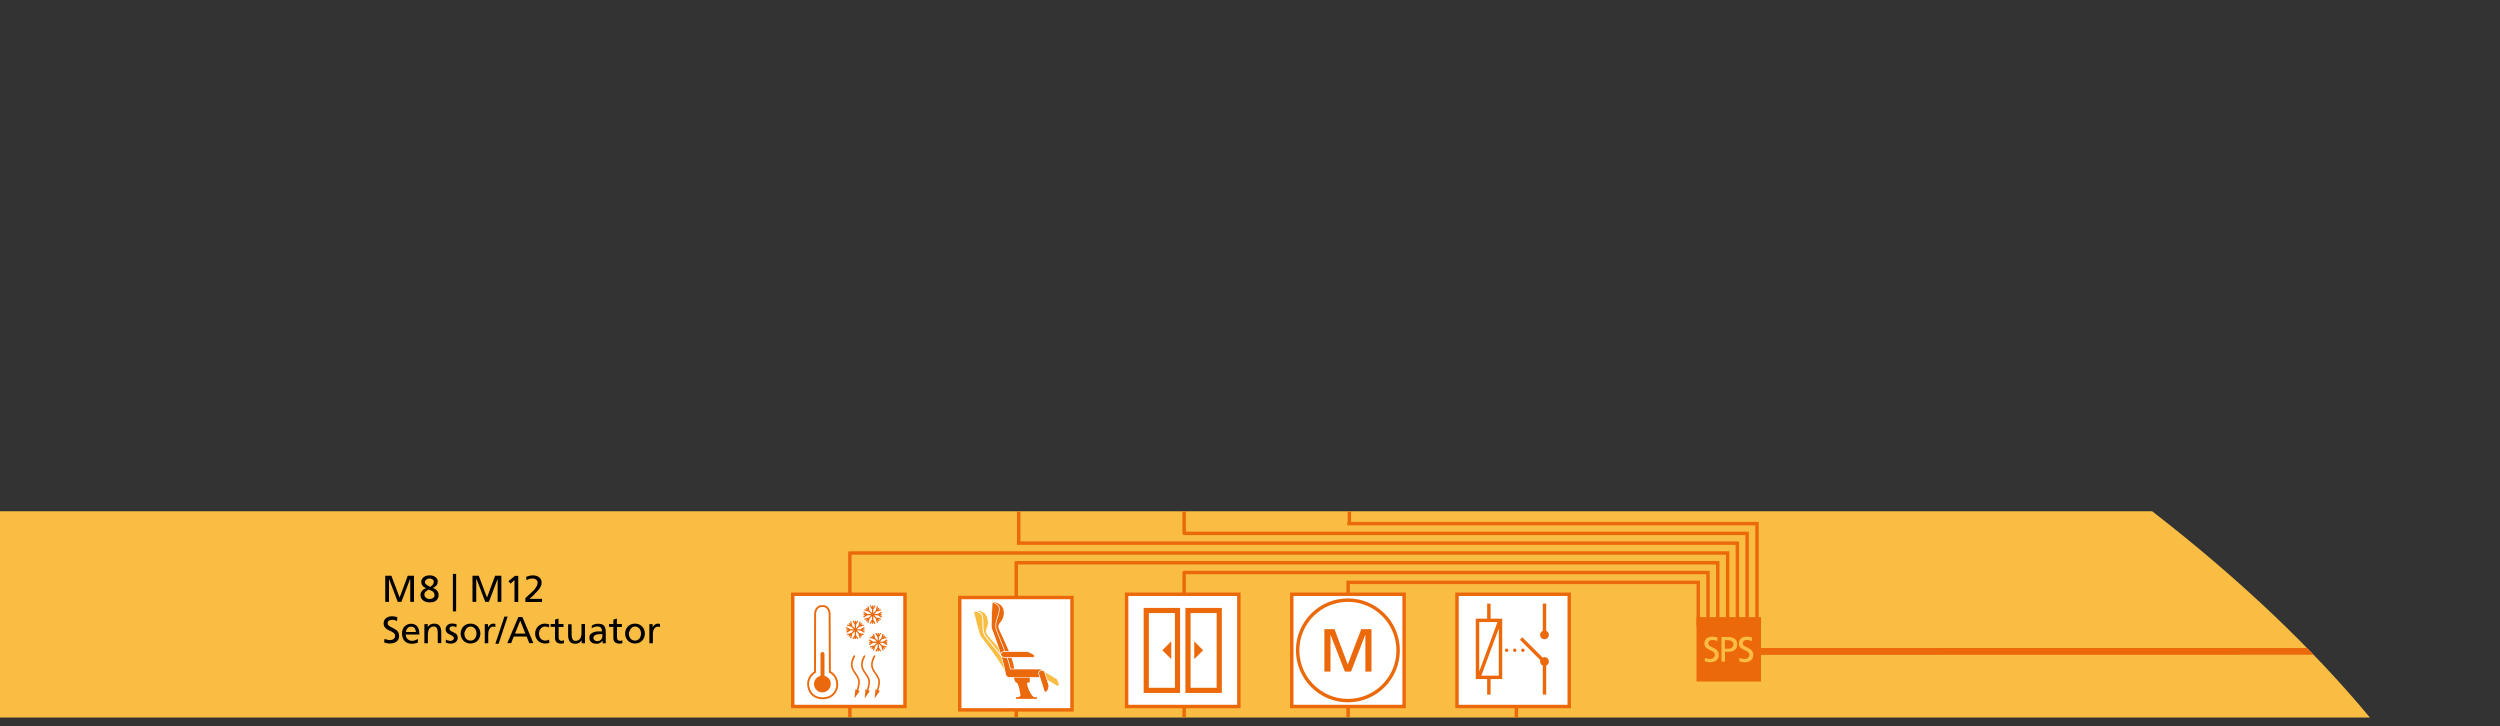 <?xml version="1.0" encoding="utf-8"?>
<!-- Generator: Adobe Illustrator 28.3.0, SVG Export Plug-In . SVG Version: 6.00 Build 0)  -->
<svg version="1.1" xmlns="http://www.w3.org/2000/svg" xmlns:xlink="http://www.w3.org/1999/xlink" x="0px" y="0px"
	 viewBox="0 0 2000 580.8" style="enable-background:new 0 0 2000 580.8;" xml:space="preserve">
<rect x="0" y="0" width="2000" height="580.8" fill="#333333" stroke="none"/>
<style type="text/css">
	.st0{display:none;}
	.st1{display:inline;fill:#D9DADB;}
	.st2{display:inline;fill:#E2001A;}
	.st3{display:inline;fill:#DABE3D;}
	.st4{display:inline;fill:#A38A00;}
	.st5{display:inline;fill:none;stroke:#A38A00;stroke-width:6.463;}
	.st6{display:inline;fill:#FFFFFF;}
	.st7{display:inline;fill:none;stroke:#A38A00;stroke-width:3.222;}
	.st8{display:inline;}
	.st9{fill:#FFFFFF;}
	.st10{fill:#A38A00;}
	.st11{display:inline;fill:#D4DDE7;}
	.st12{display:inline;fill:none;stroke:#8FA4B6;stroke-width:3;}
	.st13{display:inline;fill:#FFFFFF;stroke:#8FA4B6;stroke-width:2.755;}
	.st14{display:inline;fill:none;stroke:#8FA4B6;stroke-width:5;stroke-linecap:round;}
	.st15{display:inline;fill:none;stroke:#8FA4B6;stroke-width:5;}
	.st16{display:inline;fill:none;stroke:#8FA4B6;stroke-width:4.133;}
	.st17{display:inline;fill:#8FA4B6;}
	.st18{display:inline;fill:#FFFFFF;stroke:#8FA4B6;stroke-width:3;}
	.st19{display:inline;fill:#FFFFFF;stroke:#8FA4B6;stroke-width:2.996;}
	.st20{display:inline;fill:#8FA4B6;stroke:#8FA4B6;stroke-width:2.996;}
	.st21{fill:#8FA4B6;}
	.st22{fill:none;stroke:#8FA4B6;stroke-width:5;}
	.st23{fill:#FFFFFF;stroke:#8FA4B6;}
	.st24{fill:#FFFFFF;stroke:#8FA4B6;stroke-width:0.5;}
	.st25{fill:#FABD43;}
	.st26{fill:none;stroke:#EB690B;stroke-width:2.763;}
	.st27{fill:#EB690B;}
	.st28{fill:#FFFFFF;stroke:#EB690B;stroke-width:2.755;}
	.st29{fill:none;stroke:#EB690B;stroke-width:2.755;}
	.st30{fill:none;stroke:#EB690B;stroke-width:2.755;stroke-linecap:round;stroke-linejoin:round;stroke-dasharray:0,6.482;}
	.st31{fill:none;stroke:#EB690B;stroke-width:2.755;stroke-linecap:round;stroke-linejoin:round;}
	.st32{fill:none;stroke:#EB690B;stroke-width:4.133;}
	.st33{fill:#F9BD43;}
	.st34{fill:none;stroke:#FFFFFF;stroke-width:0.571;stroke-miterlimit:10;}
	.st35{fill:none;stroke:#FFFFFF;stroke-width:0.571;stroke-linecap:round;stroke-linejoin:bevel;stroke-miterlimit:10;}
	.st36{fill:#EA690D;}
	.st37{fill:none;}
	
		.st38{clip-path:url(#SVGID_00000008834669809138527690000010412057918742815111_);fill:none;stroke:#EA690D;stroke-width:0.983;stroke-miterlimit:3.864;}
	
		.st39{clip-path:url(#SVGID_00000008845526087832203570000009014079743232461723_);fill:none;stroke:#EA690D;stroke-width:1.551;stroke-miterlimit:3.864;}
	.st40{display:inline;fill:#EB690B;}
	.st41{display:inline;fill:#C9D200;}
	.st42{display:inline;fill:none;stroke:#679B1D;stroke-width:5.455;}
	.st43{display:inline;fill:none;stroke:#A38A00;stroke-width:2.727;}
	.st44{display:inline;fill:#FFFFFF;stroke:#679B1D;stroke-width:2.719;}
	.st45{display:inline;fill:#679B1D;}
	
		.st46{clip-path:url(#SVGID_00000134214848798259459960000007292512110627432086_);fill:#FFFFFF;stroke:#679B1D;stroke-width:1.537;}
	.st47{display:inline;fill:none;stroke:#679B1D;stroke-width:2.719;}
	.st48{clip-path:url(#SVGID_00000127033226225653055670000005877750136896148903_);fill:none;stroke:#679B1D;stroke-width:1.537;}
	.st49{display:inline;fill:none;stroke:#679B1D;stroke-width:0.456;}
	.st50{display:inline;fill:none;stroke:#679B1D;stroke-width:1.368;}
	.st51{display:inline;fill:none;stroke:#679B1D;stroke-width:1.368;stroke-miterlimit:3.864;}
	.st52{display:inline;fill:none;stroke:#679B1D;stroke-width:0.369;stroke-miterlimit:3.864;}
	.st53{display:inline;fill:none;stroke:#679B1D;stroke-width:1.368;stroke-linecap:round;stroke-miterlimit:3.864;}
	.st54{display:inline;fill:none;}
	.st55{clip-path:url(#SVGID_00000000904583255744222200000012527688957918281151_);fill:none;stroke:#679B1D;stroke-width:1.537;}
	
		.st56{clip-path:url(#SVGID_00000180350101562664835610000015709327316417468078_);fill:none;stroke:#679B1D;stroke-width:4.611;stroke-linecap:round;stroke-miterlimit:10;}
	.st57{display:inline;fill:none;stroke:#C9D200;stroke-width:2.727;}
	.st58{display:inline;fill:none;stroke:#679B1D;stroke-width:4;}
	.st59{fill:#679B1D;}
	.st60{display:inline;fill:#83B8DC;}
	.st61{display:inline;fill:none;stroke:#056DA2;stroke-width:5.976;}
	.st62{display:inline;fill:none;stroke:#056DA2;stroke-width:4.149;}
	.st63{display:inline;fill:#056DA2;}
	.st64{display:inline;fill:none;stroke:#056DA2;stroke-width:4.114;}
	.st65{fill:#056DA2;}
</style>
<g id="Zug_grau" class="st0">
	<path class="st1" d="M0,916.2c-0.2,0,234.5,0.1,540.6,0.3H1830c137.2-5,185.9-71.4,164.6-165H0V916.2z"/>
	<path class="st1" d="M0,745.2h1993.1c-12.7-49.4-44.3-106-92.2-165H0V745.2z"/>
	<path class="st1" d="M0,574h1895.9c-45.1-54.4-103.8-110.6-174.2-165H0V574z"/>
	<path class="st1" d="M0,402.8h1713.6c-77.5-59-168.8-115.6-271.1-165H0V402.8z"/>
	<path class="st1" d="M1429.5,231.6C1224,134.4,975,66.8,703.5,66.8c-365.4,0-703.5,0-703.5,0v164.8H1429.5z"/>
</g>
<g id="Ebene_17" class="st0">
	<rect x="683.4" y="574.1" class="st2" width="35.7" height="6.2"/>
</g>
<g id="Zug_x5F_Power" class="st0">
	<path class="st3" d="M0,916.2c-0.2,0,234.5,0.1,540.6,0.3H1830c137.2-5,185.9-71.4,164.6-165H0V916.2z"/>
</g>
<g id="Power" class="st0">
	<polygon class="st4" points="1991.9,834.5 1429.7,834.5 1429.7,839.9 1989.6,840 	"/>
	<path class="st5" d="M812.3,832v-80.5 M809.1,828.8h571.5"/>
	<line class="st5" x1="559.8" y1="858" x2="1411" y2="858"/>
	<line class="st5" x1="1081.5" y1="804.6" x2="1081.5" y2="751.5"/>
	<line class="st5" x1="1212.8" y1="790.8" x2="1212.8" y2="751.5"/>
	<line class="st5" x1="946.8" y1="818.3" x2="946.8" y2="751.5"/>
	<line class="st5" x1="943.5" y1="815.1" x2="1363.9" y2="815.1"/>
	<line class="st5" x1="1078.3" y1="801.3" x2="1360.9" y2="801.3"/>
	<line class="st5" x1="1209.6" y1="787.6" x2="1406.2" y2="787.6"/>
	<line class="st5" x1="679.3" y1="845.8" x2="679.3" y2="751.5"/>
	<line class="st5" x1="676.1" y1="842.5" x2="1349.1" y2="842.5"/>
	<path class="st5" d="M742.3,868.5v47.9 M739.1,871.7h593.8 M895.8,882.2v34.1 M892.5,885.5h440.4"/>
	<polygon class="st6" points="1433.4,785.1 1328.4,785.1 1328.4,890.2 1433.4,890.2 1433.4,785.1 	"/>
	<path class="st7" d="M1433.4,785.1h-105.1v105.1h105.1V785.1L1433.4,785.1z M1380.9,884.6c-25.9,0-47-21-47-47c0-25.9,21-47,47-47
		c25.9,0,47,21,47,47C1427.9,863.6,1406.8,884.6,1380.9,884.6L1380.9,884.6z"/>
	<path class="st4" d="M1396.6,815c-1-0.3-1.9-0.6-2.8-0.9c-0.9-0.3-1.9-0.5-2.9-0.8c-1-0.2-2.1-0.4-3.4-0.5
		c-1.3-0.1-2.7-0.2-4.4-0.2c-3.5,0-6.7,0.6-9.7,1.7c-3,1.1-5.5,2.7-7.7,4.8c-2.2,2.1-3.9,4.5-5.1,7.4c-1.2,2.9-1.8,6.1-1.8,9.7
		c0,3.6,0.6,6.9,1.7,9.9c1.2,3,2.8,5.5,4.9,7.6c2.1,2.1,4.6,3.7,7.6,4.8c3,1.1,6.3,1.7,9.9,1.7c3.6,0,6.5-0.2,8.7-0.7
		c2.2-0.5,4-0.9,5.3-1.3v-23.9h-16.2v5.4h9.7v13.9c-0.4,0.1-0.8,0.2-1.2,0.3c-0.4,0.1-0.9,0.2-1.4,0.3c-0.5,0.1-1.2,0.2-1.9,0.2
		c-0.7,0-1.7,0.1-2.8,0.1c-2.4,0-4.6-0.4-6.7-1.3c-2.1-0.9-3.9-2.1-5.5-3.6c-1.6-1.6-2.8-3.5-3.7-5.7c-0.9-2.2-1.3-4.6-1.3-7.4
		c0-2.5,0.4-4.9,1.2-7.1c0.8-2.2,2-4.1,3.6-5.7c1.6-1.6,3.4-2.9,5.6-3.8c2.2-0.9,4.6-1.3,7.2-1.3c3,0,5.4,0.3,7.3,0.8
		c1.9,0.5,3.7,1.3,5.3,2.4L1396.6,815L1396.6,815z"/>
	<g class="st8">
		<path d="M308.1,817.6h5l6.6,17.4l6.5-17.4h5v20.9h-3v-18.1H328l-6.9,18.1h-2.9l-6.9-18.1h-0.1v18.1h-3V817.6z"/>
		<path d="M341.8,821.1l-3.2,2.8l-1.6-2l5.1-4.2h2.7v20.9h-3V821.1z"/>
		<path d="M350.4,835.4c0.5-0.5,1.1-1,1.8-1.6c0.6-0.6,1.3-1.2,2-1.8c0.6-0.5,1.2-1.2,1.9-1.8s1.4-1.4,2-2.2
			c0.6-0.8,1.1-1.6,1.5-2.4c0.4-0.8,0.6-1.7,0.6-2.5c0-0.5-0.1-0.9-0.3-1.3s-0.5-0.8-0.9-1.1c-0.4-0.3-0.8-0.5-1.3-0.7
			s-1-0.2-1.6-0.2c-0.9,0-1.8,0.1-2.7,0.4s-1.5,0.6-2.1,0.9l-0.3-2.6c0.9-0.4,1.8-0.7,2.7-0.9c0.9-0.2,1.8-0.3,2.8-0.3
			c0.9,0,1.8,0.1,2.7,0.4s1.5,0.6,2.2,1.1s1.1,1.1,1.5,1.9s0.5,1.6,0.5,2.6c0,0.9-0.2,1.8-0.6,2.6s-0.9,1.7-1.5,2.5s-1.3,1.6-2,2.3
			c-0.7,0.7-1.3,1.4-1.9,2c-0.6,0.6-1.2,1.2-1.9,1.8s-1.3,1.1-1.8,1.6h10v2.5h-13.3V835.4z"/>
		<path d="M375.4,817.6h13.8c0.8,0,1.7,0.1,2.6,0.3c0.9,0.2,1.7,0.6,2.5,1.2c0.8,0.6,1.4,1.3,1.9,2.2c0.5,0.9,0.7,2.1,0.7,3.5
			c0,1.4-0.2,2.5-0.6,3.5s-1,1.8-1.7,2.4c-0.7,0.6-1.5,1.1-2.5,1.4c-0.9,0.3-1.9,0.4-3,0.4h-5.8v6h-8V817.6z M383.3,827.7h1.8
			c0.5,0,1,0,1.4-0.1c0.5-0.1,0.9-0.2,1.2-0.4s0.7-0.5,0.9-0.8s0.3-0.8,0.3-1.4c0-0.6-0.1-1-0.3-1.3s-0.5-0.6-0.9-0.8
			s-0.8-0.3-1.3-0.3c-0.5,0-0.9-0.1-1.4-0.1h-1.7V827.7z"/>
		<path d="M421.7,828.1c0,1.8-0.3,3.3-0.8,4.7c-0.5,1.3-1.3,2.5-2.3,3.4c-1,0.9-2.2,1.6-3.7,2.1s-3.1,0.7-4.9,0.7
			c-3.7,0-6.5-0.9-8.5-2.7c-2-1.8-3.1-4.5-3.1-8.1c0-1.8,0.3-3.3,0.8-4.7c0.5-1.3,1.3-2.5,2.3-3.4s2.2-1.6,3.6-2.1
			c1.4-0.5,3.1-0.7,4.9-0.7c1.8,0,3.5,0.2,4.9,0.7s2.7,1.2,3.7,2.1c1,0.9,1.8,2.1,2.3,3.4C421.4,824.8,421.7,826.4,421.7,828.1z
			 M406.8,828.1c0,0.6,0,1.2,0.1,1.8c0.1,0.7,0.2,1.3,0.4,1.9c0.2,0.6,0.6,1.1,1,1.5s1,0.6,1.7,0.6c0.8,0,1.4-0.2,1.9-0.6
			c0.4-0.4,0.8-0.9,1-1.5s0.3-1.2,0.4-1.9c0-0.7,0.1-1.3,0.1-1.8c0-0.5,0-1.1-0.1-1.7c-0.1-0.7-0.2-1.3-0.4-1.9
			c-0.2-0.6-0.5-1.1-1-1.5c-0.4-0.4-1-0.6-1.8-0.6c-0.7,0-1.3,0.2-1.8,0.6s-0.8,0.9-1,1.5c-0.2,0.6-0.3,1.2-0.4,1.9
			C406.8,827.1,406.8,827.6,406.8,828.1z"/>
		<path d="M431.9,831L431.9,831l3.4-13.4h7.7l3.3,13.4h0.1l2.6-13.4h7.2l-5,20.9h-8.6l-3.5-13.7h-0.1l-3.3,13.7h-8.8l-4.9-20.9h7.5
			L431.9,831z"/>
		<path d="M456.8,817.6H475v5h-10.3v3h9.8v5h-9.8v2.8h10.5v5h-18.4V817.6z"/>
		<path d="M477.4,817.6h13c1.3,0,2.4,0.1,3.4,0.3c1,0.2,1.8,0.5,2.5,1c0.7,0.5,1.2,1,1.6,1.7s0.6,1.6,0.6,2.6c0,1.6-0.5,2.8-1.4,3.7
			c-0.9,0.9-2.1,1.5-3.6,1.8v0.1c0.9,0.2,1.6,0.4,2.1,0.8c0.5,0.4,1,0.9,1.4,1.4c0.3,0.6,0.5,1.2,0.7,1.8s0.3,1.3,0.4,2
			s0.2,1.3,0.3,2c0.1,0.6,0.3,1.2,0.5,1.7h-8.4c-0.1-0.4-0.2-0.8-0.2-1.4c-0.1-0.5-0.1-1.1-0.2-1.7s-0.2-1.1-0.3-1.7
			c-0.1-0.5-0.2-0.9-0.4-1.3c-0.2-0.5-0.6-0.8-0.9-0.9c-0.4-0.1-0.8-0.2-1.3-0.2h-1.8v7.1h-8V817.6z M485.1,826.8h2.1
			c0.4,0,0.8,0,1.2-0.1c0.4,0,0.7-0.1,1-0.3s0.5-0.4,0.7-0.7c0.2-0.3,0.3-0.7,0.3-1.3c0-0.5-0.1-0.9-0.3-1.1
			c-0.2-0.3-0.4-0.5-0.7-0.6s-0.6-0.2-1-0.3s-0.8-0.1-1.2-0.1h-2.2V826.8z"/>
	</g>
</g>
<g id="Pol_x5F_Power" class="st0">
	<circle class="st6" cx="196.5" cy="833.4" r="69.3"/>
	<g class="st8">
		<circle class="st9" cx="196.5" cy="833.4" r="60.6"/>
		<path class="st10" d="M196.5,896.4c-34.7,0-63-28.3-63-63s28.3-63,63-63c34.7,0,63,28.3,63,63S231.2,896.4,196.5,896.4z
			 M196.5,775.1c-32.1,0-58.3,26.2-58.3,58.3s26.2,58.3,58.3,58.3c32.1,0,58.3-26.2,58.3-58.3S228.6,775.1,196.5,775.1z"/>
	</g>
	<path class="st4" d="M196.1,782.4c-7.2,0-13,5.8-13,13c0,7.2,5.8,13,13,13c7.2,0,13-5.8,13-13C209.1,788.2,203.3,782.4,196.1,782.4
		z"/>
	<path class="st4" d="M159.3,819.3c-7.2,0-13,5.8-13,13c0,7.2,5.8,13,13,13c7.2,0,13-5.8,13-13C172.3,825.1,166.4,819.3,159.3,819.3
		z"/>
	<path class="st4" d="M233.4,819.3c-7.2,0-13,5.8-13,13c0,7.2,5.8,13,13,13c7.2,0,13-5.8,13-13C246.4,825.1,240.6,819.3,233.4,819.3
		z"/>
	<path class="st4" d="M236,802.9h-12l-21.9,21.9h-11.2l-22.1-22.1l-12.2,0.2c-1.2,0-2.1,1-2.1,2.1c0,1.2,1,2.1,2.1,2.1l10.5-0.2
		l22.5,22.5v7.8l-28.5,28.5c-0.8,0.8-0.8,2.2,0,3c0.4,0.4,1,0.6,1.5,0.6s1.1-0.2,1.5-0.6l29.3-29.3h6.3l29.3,29.3
		c0.4,0.4,1,0.6,1.5,0.6s1.1-0.2,1.5-0.6c0.8-0.8,0.8-2.2,0-3l-28.5-28.5v-7.8l22.4-22.4H236c1.2,0,2.1-0.9,2.1-2.1
		S237.2,802.9,236,802.9z"/>
	<path class="st4" d="M196.3,855.7c-7.2,0-13,5.8-13,13c0,7.2,5.8,13,13,13s13-5.8,13-13C209.3,861.5,203.5,855.7,196.3,855.7z"/>
</g>
<g id="Zug_x5F_Ventil" class="st0">
	<path class="st11" d="M0,745.2h1993.1c-12.7-49.4-44.3-106-92.2-165H0V745.2z"/>
</g>
<g id="Ventil" class="st0">
	<line class="st12" x1="947.4" y1="581.2" x2="947.4" y2="744.6"/>
	<line class="st12" x1="1080.9" y1="580.2" x2="1080.9" y2="745.2"/>
	<line class="st12" x1="1213.8" y1="580.5" x2="1213.8" y2="745.2"/>
	<polygon class="st13" points="1123.3,617.6 1123.3,707.4 1033.4,707.4 1033.4,617.6 1123.3,617.6 	"/>
	<polygon class="st13" points="1255.4,617.6 1255.4,707.4 1165.6,707.4 1165.6,617.6 1255.4,617.6 	"/>
	<path class="st14" d="M1098.4,692.8c9.8-6.5,16.2-17.6,16.2-30.2c0-12.7-6.5-23.8-16.3-30.3"/>
	<path class="st14" d="M1058.7,632.3c-10,6.5-16.6,17.7-16.6,30.4c0,12.5,6.3,23.5,16,30"/>
	<path class="st15" d="M1078.3,689.5c14.9,0,26.9-12.1,26.9-26.9c0-14.9-12.1-26.9-26.9-26.9s-26.9,12.1-26.9,26.9
		C1051.4,677.4,1063.5,689.5,1078.3,689.5L1078.3,689.5z"/>
	<polygon class="st13" points="991.1,617.6 901.3,617.6 901.3,707.4 991.1,707.4 991.1,617.6 	"/>
	<path class="st16" d="M917,630.6h25v63.9h-25V630.6L917,630.6z M950.4,630.6h25v63.9h-25V630.6L950.4,630.6z"/>
	<polygon class="st17" points="937,669.7 937,655.4 929.9,662.5 937,669.7 	"/>
	<polygon class="st17" points="955.4,655.4 955.4,669.7 962.5,662.5 955.4,655.4 	"/>
	<polygon class="st13" points="857.6,617.6 857.6,707.4 767.8,707.4 767.8,617.6 857.6,617.6 	"/>
	<line class="st12" x1="812.7" y1="580.7" x2="812.7" y2="745.2"/>
	<path class="st18" d="M812.7,688.7c14.9,0,26.9-12.1,26.9-26.9s-12.1-26.9-26.9-26.9c-14.9,0-26.9,12.1-26.9,26.9
		S797.8,688.7,812.7,688.7L812.7,688.7z"/>
	<polygon class="st19" points="812.6,636 800.8,656.5 824.4,656.5 	"/>
	<rect x="768.4" y="655.4" class="st12" width="18" height="12.7"/>
	<polygon class="st13" points="724,617.6 724,707.4 634.2,707.4 634.2,617.6 724,617.6 	"/>
	<line class="st12" x1="679.1" y1="580.7" x2="679.1" y2="745.2"/>
	<path class="st18" d="M679.1,688.7c14.9,0,26.9-12.1,26.9-26.9s-12.1-26.9-26.9-26.9s-26.9,12.1-26.9,26.9S664.2,688.7,679.1,688.7
		L679.1,688.7z"/>
	<polygon class="st20" points="679.2,636 667.4,656.5 691,656.5 	"/>
	<rect x="634.8" y="655.4" class="st12" width="18" height="12.7"/>
	<path class="st18" d="M1204.1,693.8h-34v-37.8h61.2v10.6C1231.3,681.6,1219.1,693.8,1204.1,693.8z"/>
	<path class="st17" d="M1230.4,652.7h-41.5v-6h41.5c1.5,0,2.8,1.2,2.8,2.8v0.5C1233.2,651.5,1232,652.7,1230.4,652.7z"/>
	<path class="st18" d="M1186.1,655.9h-16v-21.4h9.1c3.8,0,6.9,3.1,6.9,6.9V655.9z"/>
	<g class="st8">
		<path d="M317.2,652.6h-3.8l-7.9-20.9h3.4l6.5,18.3h0.1l6.6-18.3h3.2L317.2,652.6z"/>
		<path d="M327.1,638.4c0.7-0.4,1.5-0.8,2.3-1c0.8-0.3,1.8-0.4,2.7-0.4c2.2,0,3.8,0.5,4.7,1.6c1,1.1,1.4,2.6,1.4,4.7v6.3
			c0,0.9,0,1.5,0,2s0,0.8,0.1,1h-2.6v-2h-0.1c-0.2,0.2-0.4,0.5-0.7,0.8c-0.3,0.3-0.6,0.5-1,0.8c-0.4,0.2-0.8,0.4-1.4,0.6
			s-1.1,0.2-1.7,0.2c-0.8,0-1.6-0.1-2.3-0.3c-0.7-0.2-1.3-0.5-1.8-0.9c-0.5-0.4-0.9-0.9-1.2-1.5c-0.3-0.6-0.4-1.3-0.4-2.2
			c0-1,0.2-1.8,0.7-2.4s1.1-1.2,1.8-1.5c0.7-0.4,1.5-0.7,2.3-0.8c0.8-0.2,1.6-0.3,2.3-0.3c0.6,0,1.1,0,1.5,0c0.4,0,0.9,0,1.5,0.1
			c0-1.3-0.3-2.3-0.8-3c-0.6-0.7-1.5-1-3-1c-0.8,0-1.6,0.1-2.4,0.4c-0.8,0.3-1.5,0.7-2.1,1.1L327.1,638.4z M335.4,645.3
			c-0.3,0-0.6,0-0.9,0c-0.3,0-0.6,0-0.9,0c-0.4,0-0.9,0-1.5,0.1c-0.6,0-1.2,0.2-1.8,0.4s-1.1,0.5-1.5,0.9c-0.4,0.4-0.6,0.9-0.6,1.6
			c0,0.4,0.1,0.8,0.3,1.1c0.2,0.3,0.4,0.6,0.7,0.8c0.3,0.2,0.6,0.4,0.9,0.5c0.3,0.1,0.7,0.2,1,0.2c1.4,0,2.5-0.4,3.2-1.2
			c0.7-0.8,1.1-1.7,1.1-2.9V645.3z"/>
		<path d="M343.4,630.1h2.8v22.5h-2.8V630.1z"/>
		<path d="M358.2,652.6h-3.4l-5.5-15.3h3.1l4.1,12.5h0.1l4.2-12.5h2.8L358.2,652.6z"/>
		<path d="M378.1,652c-0.3,0.1-0.6,0.2-0.9,0.3c-0.3,0.1-0.6,0.2-1,0.3s-0.8,0.2-1.3,0.3s-1,0.1-1.7,0.1c-1.4,0-2.5-0.2-3.5-0.6
			c-1-0.4-1.8-1-2.5-1.7c-0.7-0.7-1.1-1.6-1.5-2.6c-0.3-1-0.5-2.2-0.5-3.4c0-1.1,0.2-2.2,0.5-3.1c0.3-0.9,0.8-1.8,1.5-2.4
			c0.6-0.7,1.4-1.2,2.3-1.6c0.9-0.4,1.9-0.6,2.9-0.6c1.3,0,2.3,0.2,3.2,0.7c0.9,0.4,1.5,1,2.1,1.8c0.5,0.8,0.9,1.7,1.1,2.7
			c0.2,1.1,0.3,2.2,0.3,3.4h-10.9c0,0.8,0.1,1.5,0.4,2.1c0.3,0.6,0.6,1.2,1.1,1.6s1,0.8,1.6,1s1.2,0.4,1.9,0.4
			c0.5,0,0.9-0.1,1.4-0.2c0.5-0.1,1-0.2,1.4-0.4c0.4-0.2,0.8-0.3,1.1-0.5s0.6-0.3,0.8-0.5V652z M376.3,643.5c0-0.6-0.1-1.1-0.3-1.6
			s-0.4-1-0.7-1.4c-0.3-0.4-0.7-0.7-1.2-0.9c-0.5-0.2-1-0.3-1.6-0.3c-0.7,0-1.3,0.1-1.8,0.4c-0.5,0.3-0.9,0.6-1.2,1
			s-0.6,0.9-0.8,1.4c-0.2,0.5-0.3,1-0.3,1.5H376.3z"/>
		<path d="M401.1,639.9c-0.5-0.2-1.1-0.4-1.6-0.5c-0.5-0.1-1-0.2-1.5-0.2c-0.8,0-1.5,0.2-2.1,0.5c-0.6,0.3-1.1,0.8-1.5,1.3
			s-0.7,1.2-1,1.8c-0.2,0.7-0.3,1.4-0.3,2.1c0,0.7,0.1,1.4,0.3,2s0.5,1.3,0.9,1.8c0.4,0.5,0.9,1,1.6,1.3c0.6,0.3,1.4,0.5,2.3,0.5
			c0.5,0,1-0.1,1.5-0.2c0.5-0.2,1-0.4,1.5-0.6l0.2,2.5c-0.6,0.3-1.2,0.5-1.8,0.5s-1.2,0.1-1.7,0.1c-1.2,0-2.2-0.2-3.2-0.6
			c-1-0.4-1.8-1-2.5-1.7c-0.7-0.7-1.2-1.6-1.6-2.5c-0.4-1-0.6-2-0.6-3.1c0-1.2,0.2-2.2,0.6-3.2c0.4-1,0.9-1.8,1.6-2.5
			c0.7-0.7,1.5-1.3,2.5-1.7c0.9-0.4,2-0.6,3.2-0.6c0.6,0,1.2,0.1,1.8,0.2c0.6,0.1,1.2,0.3,1.6,0.4L401.1,639.9z"/>
		<path d="M403.7,644.9c0-1.2,0.2-2.2,0.6-3.2c0.4-1,0.9-1.8,1.6-2.5c0.7-0.7,1.5-1.3,2.5-1.7c0.9-0.4,2-0.6,3.2-0.6
			c1.2,0,2.2,0.2,3.2,0.6s1.8,1,2.5,1.7c0.7,0.7,1.2,1.6,1.6,2.5c0.4,1,0.6,2,0.6,3.2c0,1.1-0.2,2.1-0.6,3.1c-0.4,1-0.9,1.8-1.6,2.5
			c-0.7,0.7-1.5,1.3-2.5,1.7s-2,0.6-3.2,0.6c-1.2,0-2.2-0.2-3.2-0.6s-1.8-1-2.5-1.7c-0.7-0.7-1.2-1.6-1.6-2.5
			C403.9,647.1,403.7,646,403.7,644.9z M406.7,644.9c0,0.7,0.1,1.4,0.3,2c0.2,0.7,0.5,1.3,0.9,1.8c0.4,0.5,0.9,1,1.5,1.3
			c0.6,0.3,1.3,0.5,2.2,0.5c0.8,0,1.5-0.2,2.1-0.5c0.6-0.3,1.1-0.8,1.5-1.3s0.7-1.2,0.9-1.8c0.2-0.7,0.3-1.4,0.3-2
			c0-0.7-0.1-1.4-0.3-2.1c-0.2-0.7-0.5-1.3-0.9-1.8c-0.4-0.5-0.9-1-1.5-1.3c-0.6-0.3-1.3-0.5-2-0.5c-0.8,0-1.4,0.2-2,0.5
			c-0.6,0.3-1.1,0.8-1.5,1.3c-0.4,0.5-0.7,1.2-0.9,1.8C406.8,643.5,406.7,644.2,406.7,644.9z"/>
		<path d="M423,637.3h2.7v2.4h0.1c0.4-0.9,1.1-1.6,2-2.1s1.9-0.7,3-0.7c2,0,3.4,0.6,4.3,1.7c0.9,1.2,1.4,2.8,1.4,4.8v9.1h-2.8v-7.9
			c0-1.8-0.2-3.1-0.7-4s-1.3-1.4-2.5-1.4c-0.8,0-1.5,0.2-2.1,0.5c-0.6,0.3-1.1,0.7-1.5,1.3c-0.4,0.6-0.7,1.2-0.8,2
			c-0.2,0.8-0.3,1.6-0.3,2.5v7.1H423V637.3z"/>
		<path d="M441.4,637.3h2.7v2.4h0.1c0.4-0.9,1.1-1.6,2-2.1s1.9-0.7,3-0.7c2,0,3.4,0.6,4.3,1.7c0.9,1.2,1.4,2.8,1.4,4.8v9.1h-2.8
			v-7.9c0-1.8-0.2-3.1-0.7-4s-1.3-1.4-2.5-1.4c-0.8,0-1.5,0.2-2.1,0.5c-0.6,0.3-1.1,0.7-1.5,1.3c-0.4,0.6-0.7,1.2-0.8,2
			c-0.2,0.8-0.3,1.6-0.3,2.5v7.1h-2.8V637.3z"/>
		<path d="M471.4,652c-0.3,0.1-0.6,0.2-0.9,0.3c-0.3,0.1-0.6,0.2-1,0.3s-0.8,0.2-1.3,0.3s-1,0.1-1.7,0.1c-1.4,0-2.5-0.2-3.5-0.6
			c-1-0.4-1.8-1-2.5-1.7c-0.7-0.7-1.1-1.6-1.5-2.6c-0.3-1-0.5-2.2-0.5-3.4c0-1.1,0.2-2.2,0.5-3.1c0.3-0.9,0.8-1.8,1.5-2.4
			c0.6-0.7,1.4-1.2,2.3-1.6c0.9-0.4,1.9-0.6,2.9-0.6c1.3,0,2.3,0.2,3.2,0.7c0.9,0.4,1.5,1,2.1,1.8c0.5,0.8,0.9,1.7,1.1,2.7
			c0.2,1.1,0.3,2.2,0.3,3.4h-10.9c0,0.8,0.1,1.5,0.4,2.1c0.3,0.6,0.6,1.2,1.1,1.6s1,0.8,1.6,1s1.2,0.4,1.9,0.4
			c0.5,0,0.9-0.1,1.4-0.2c0.5-0.1,1-0.2,1.4-0.4c0.4-0.2,0.8-0.3,1.1-0.5s0.6-0.3,0.8-0.5V652z M469.6,643.5c0-0.6-0.1-1.1-0.3-1.6
			s-0.4-1-0.7-1.4c-0.3-0.4-0.7-0.7-1.2-0.9c-0.5-0.2-1-0.3-1.6-0.3c-0.7,0-1.3,0.1-1.8,0.4c-0.5,0.3-0.9,0.6-1.2,1
			s-0.6,0.9-0.8,1.4c-0.2,0.5-0.3,1-0.3,1.5H469.6z"/>
		<path d="M486.1,639.9c-0.5-0.2-1.1-0.4-1.6-0.5c-0.5-0.1-1-0.2-1.5-0.2c-0.8,0-1.5,0.2-2.1,0.5c-0.6,0.3-1.1,0.8-1.5,1.3
			s-0.7,1.2-1,1.8c-0.2,0.7-0.3,1.4-0.3,2.1c0,0.7,0.1,1.4,0.3,2s0.5,1.3,0.9,1.8c0.4,0.5,0.9,1,1.6,1.3c0.6,0.3,1.4,0.5,2.3,0.5
			c0.5,0,1-0.1,1.5-0.2c0.5-0.2,1-0.4,1.5-0.6l0.2,2.5c-0.6,0.3-1.2,0.5-1.8,0.5s-1.2,0.1-1.7,0.1c-1.2,0-2.2-0.2-3.2-0.6
			c-1-0.4-1.8-1-2.5-1.7c-0.7-0.7-1.2-1.6-1.6-2.5c-0.4-1-0.6-2-0.6-3.1c0-1.2,0.2-2.2,0.6-3.2c0.4-1,0.9-1.8,1.6-2.5
			c0.7-0.7,1.5-1.3,2.5-1.7c0.9-0.4,2-0.6,3.2-0.6c0.6,0,1.2,0.1,1.8,0.2c0.6,0.1,1.2,0.3,1.6,0.4L486.1,639.9z"/>
		<path d="M497.8,639.6h-4v8.4c0,0.9,0.2,1.6,0.7,2s1,0.7,1.7,0.7c0.4,0,0.8-0.1,1.1-0.2c0.3-0.1,0.6-0.2,0.8-0.4v2.4
			c-0.3,0.1-0.7,0.2-1.1,0.3c-0.4,0.1-0.8,0.1-1.3,0.1c-1.5,0-2.6-0.4-3.5-1.1c-0.8-0.7-1.3-1.8-1.3-3.4v-8.9h-3.5v-2.3h3.5v-3.5
			l2.8-0.9v4.4h4V639.6z"/>
		<path d="M500.4,644.9c0-1.2,0.2-2.2,0.6-3.2c0.4-1,0.9-1.8,1.6-2.5c0.7-0.7,1.5-1.3,2.5-1.7c0.9-0.4,2-0.6,3.2-0.6
			c1.2,0,2.2,0.2,3.2,0.6s1.8,1,2.5,1.7c0.7,0.7,1.2,1.6,1.6,2.5c0.4,1,0.6,2,0.6,3.2c0,1.1-0.2,2.1-0.6,3.1c-0.4,1-0.9,1.8-1.6,2.5
			c-0.7,0.7-1.5,1.3-2.5,1.7s-2,0.6-3.2,0.6c-1.2,0-2.2-0.2-3.2-0.6s-1.8-1-2.5-1.7c-0.7-0.7-1.2-1.6-1.6-2.5
			C500.5,647.1,500.4,646,500.4,644.9z M503.4,644.9c0,0.7,0.1,1.4,0.3,2c0.2,0.7,0.5,1.3,0.9,1.8c0.4,0.5,0.9,1,1.5,1.3
			c0.6,0.3,1.3,0.5,2.2,0.5c0.8,0,1.5-0.2,2.1-0.5c0.6-0.3,1.1-0.8,1.5-1.3s0.7-1.2,0.9-1.8c0.2-0.7,0.3-1.4,0.3-2
			c0-0.7-0.1-1.4-0.3-2.1c-0.2-0.7-0.5-1.3-0.9-1.8c-0.4-0.5-0.9-1-1.5-1.3c-0.6-0.3-1.3-0.5-2-0.5c-0.8,0-1.4,0.2-2,0.5
			c-0.6,0.3-1.1,0.8-1.5,1.3c-0.4,0.5-0.7,1.2-0.9,1.8C503.5,643.5,503.4,644.2,503.4,644.9z"/>
		<path d="M519.7,637.3h2.6v2.4h0.1c0.4-0.8,0.9-1.5,1.7-2c0.7-0.5,1.5-0.8,2.3-0.8c0.4,0,0.8,0,1,0.1c0.3,0,0.5,0.1,0.8,0.1v2.5
			c-0.3-0.1-0.5-0.2-0.8-0.2c-0.3,0-0.5-0.1-0.8-0.1c-1.3,0-2.3,0.6-3,1.7c-0.8,1.1-1.1,2.6-1.1,4.6v7h-2.8V637.3z"/>
		<path d="M530.2,649.6c0.3,0.2,0.6,0.3,0.9,0.5c0.3,0.1,0.6,0.3,1,0.3c0.3,0.1,0.6,0.2,0.9,0.2c0.3,0,0.5,0.1,0.7,0.1
			c0.3,0,0.7,0,1-0.1s0.7-0.2,0.9-0.4c0.3-0.2,0.5-0.4,0.7-0.7s0.3-0.6,0.3-1c0-0.5-0.2-0.9-0.5-1.2c-0.3-0.3-0.7-0.6-1.2-0.9
			c-0.5-0.3-1-0.5-1.6-0.8c-0.6-0.3-1.1-0.6-1.6-0.9c-0.5-0.4-0.9-0.8-1.2-1.3c-0.3-0.5-0.5-1.1-0.5-1.8c0-0.8,0.1-1.5,0.4-2.1
			c0.3-0.6,0.7-1.1,1.1-1.5c0.5-0.4,1-0.7,1.7-0.9c0.7-0.2,1.4-0.3,2.1-0.3c0.7,0,1.3,0.1,1.8,0.2c0.6,0.1,1.1,0.3,1.7,0.4l-0.2,2.5
			c-0.2-0.1-0.4-0.2-0.6-0.3c-0.3-0.1-0.5-0.2-0.8-0.3s-0.6-0.1-0.8-0.2c-0.3,0-0.5-0.1-0.6-0.1c-0.7,0-1.3,0.2-1.9,0.5
			s-0.8,0.8-0.8,1.4c0,0.5,0.2,0.9,0.5,1.3s0.7,0.6,1.2,0.9c0.5,0.3,1,0.5,1.6,0.8c0.6,0.3,1.1,0.6,1.6,0.9s0.9,0.8,1.2,1.3
			c0.3,0.5,0.5,1.2,0.5,2c0,0.8-0.2,1.5-0.5,2.1c-0.3,0.6-0.7,1.1-1.2,1.5c-0.5,0.4-1.1,0.7-1.7,0.9c-0.6,0.2-1.3,0.3-2,0.3
			c-0.7,0-1.4-0.1-2.2-0.2c-0.7-0.1-1.4-0.3-2-0.7L530.2,649.6z"/>
		<path d="M314,670v3.5h0.1c0.2-0.6,0.5-1.1,0.8-1.5c0.3-0.5,0.7-0.9,1.1-1.2c0.4-0.3,0.8-0.6,1.3-0.8c0.5-0.2,1-0.3,1.6-0.3
			c0.5,0,0.9,0.1,1.2,0.2v6.3c-0.2-0.1-0.4-0.1-0.7-0.2c-0.3,0-0.6-0.1-1-0.1c-0.5,0-1,0.1-1.5,0.3c-0.5,0.2-0.9,0.5-1.2,0.9
			s-0.6,0.8-0.8,1.3c-0.2,0.5-0.3,1-0.3,1.6v5.7h-7.6V670H314z"/>
		<path d="M323.5,670.5c0.6-0.2,1.1-0.3,1.6-0.4c0.5-0.1,1-0.2,1.5-0.3s1-0.1,1.6-0.2c0.6,0,1.2,0,2,0c1.1,0,2.2,0.1,3.3,0.2
			c1.1,0.1,2.2,0.4,3.1,0.9c0.9,0.5,1.7,1.1,2.3,2c0.6,0.9,0.9,2,0.9,3.4v9.5h-7v-2.2h-0.1c-0.5,0.9-1.2,1.6-2.1,2
			c-0.9,0.4-1.9,0.6-3,0.6c-0.7,0-1.4-0.1-2.1-0.3c-0.7-0.2-1.3-0.4-1.8-0.8c-0.5-0.4-1-0.8-1.3-1.4s-0.5-1.3-0.5-2.1
			c0-1.2,0.2-2.2,0.7-2.9s1.1-1.3,1.9-1.8c0.8-0.4,1.6-0.7,2.6-0.9c1-0.2,1.9-0.2,2.8-0.2c0.5,0,1.1,0,1.6,0.1
			c0.5,0.1,1,0.1,1.3,0.1c0-0.5-0.1-0.9-0.4-1.2c-0.2-0.3-0.5-0.5-0.9-0.7c-0.4-0.2-0.8-0.2-1.3-0.3c-0.5,0-0.9-0.1-1.4-0.1
			c-0.9,0-1.8,0.1-2.7,0.4s-1.7,0.6-2.5,0.9V670.5z M332.7,678.7H332c-0.4,0-0.8,0-1.2,0c-0.4,0-0.8,0.1-1.1,0.2s-0.6,0.3-0.8,0.5
			c-0.2,0.2-0.3,0.6-0.3,1c0,0.5,0.2,0.9,0.5,1.2c0.3,0.2,0.7,0.3,1.3,0.3c0.4,0,0.7-0.1,1-0.2c0.3-0.2,0.5-0.4,0.7-0.6
			c0.2-0.3,0.3-0.6,0.4-0.9c0.1-0.3,0.2-0.7,0.2-1V678.7z"/>
		<path d="M350.7,668.3h-7.6v-5.2h7.6V668.3z M343.1,670h7.6v15.6h-7.6V670z"/>
		<path d="M362.1,663.1v22.5h-7.6v-22.5H362.1z"/>
		<path d="M378.7,670.5c0.6-0.2,1.1-0.3,1.6-0.4c0.5-0.1,1-0.2,1.5-0.3s1-0.1,1.6-0.2c0.6,0,1.2,0,2,0c1.1,0,2.2,0.1,3.3,0.2
			c1.1,0.1,2.2,0.4,3.1,0.9c0.9,0.5,1.7,1.1,2.3,2c0.6,0.9,0.9,2,0.9,3.4v9.5h-7v-2.2h-0.1c-0.5,0.9-1.2,1.6-2.1,2
			c-0.9,0.4-1.9,0.6-3,0.6c-0.7,0-1.4-0.1-2.1-0.3c-0.7-0.2-1.3-0.4-1.8-0.8c-0.5-0.4-1-0.8-1.3-1.4s-0.5-1.3-0.5-2.1
			c0-1.2,0.2-2.2,0.7-2.9s1.1-1.3,1.9-1.8c0.8-0.4,1.6-0.7,2.6-0.9c1-0.2,1.9-0.2,2.8-0.2c0.5,0,1.1,0,1.6,0.1
			c0.5,0.1,1,0.1,1.3,0.1c0-0.5-0.1-0.9-0.4-1.2c-0.2-0.3-0.5-0.5-0.9-0.7c-0.4-0.2-0.8-0.2-1.3-0.3c-0.5,0-0.9-0.1-1.4-0.1
			c-0.9,0-1.8,0.1-2.7,0.4s-1.7,0.6-2.5,0.9V670.5z M387.9,678.7h-0.8c-0.4,0-0.8,0-1.2,0c-0.4,0-0.8,0.1-1.1,0.2s-0.6,0.3-0.8,0.5
			c-0.2,0.2-0.3,0.6-0.3,1c0,0.5,0.2,0.9,0.5,1.2c0.3,0.2,0.7,0.3,1.3,0.3c0.4,0,0.7-0.1,1-0.2c0.3-0.2,0.5-0.4,0.7-0.6
			c0.2-0.3,0.3-0.6,0.4-0.9c0.1-0.3,0.2-0.7,0.2-1V678.7z"/>
		<path d="M398.2,670h7v2.9h0.1c0.5-1.2,1.2-2,2-2.5c0.8-0.5,1.8-0.7,3.1-0.7c1.3,0,2.3,0.2,3.2,0.7c0.9,0.4,1.6,1.1,2.1,1.8
			c0.5,0.8,0.9,1.7,1.2,2.7c0.2,1,0.4,2.1,0.4,3.2c0,1.1-0.1,2.1-0.4,3c-0.3,1-0.6,1.8-1.2,2.5s-1.2,1.3-2.1,1.7
			c-0.8,0.4-1.9,0.6-3,0.6c-1,0-1.9-0.2-2.7-0.6c-0.8-0.4-1.4-1-2-1.8h-0.1v8.3h-7.6V670z M405.6,677.8c0,0.5,0,0.9,0.1,1.3
			s0.1,0.8,0.3,1.1c0.1,0.3,0.3,0.6,0.6,0.8s0.6,0.3,1,0.3c0.4,0,0.7-0.1,1-0.3c0.2-0.2,0.4-0.4,0.6-0.7s0.2-0.6,0.3-1
			c0-0.4,0.1-0.8,0.1-1.2s0-0.8-0.1-1.2c0-0.4-0.1-0.8-0.3-1.1c-0.1-0.3-0.3-0.6-0.6-0.8s-0.6-0.3-1-0.3c-0.4,0-0.7,0.1-1,0.3
			c-0.3,0.2-0.4,0.5-0.6,0.8c-0.1,0.3-0.2,0.7-0.3,1S405.6,677.5,405.6,677.8z"/>
		<path d="M420.2,670h7v2.9h0.1c0.5-1.2,1.2-2,2-2.5c0.8-0.5,1.8-0.7,3.1-0.7c1.3,0,2.3,0.2,3.2,0.7c0.9,0.4,1.6,1.1,2.1,1.8
			c0.5,0.8,0.9,1.7,1.2,2.7c0.2,1,0.4,2.1,0.4,3.2c0,1.1-0.1,2.1-0.4,3c-0.3,1-0.6,1.8-1.2,2.5s-1.2,1.3-2.1,1.7
			c-0.8,0.4-1.9,0.6-3,0.6c-1,0-1.9-0.2-2.7-0.6c-0.8-0.4-1.4-1-2-1.8h-0.1v8.3h-7.6V670z M427.6,677.8c0,0.5,0,0.9,0.1,1.3
			s0.1,0.8,0.3,1.1c0.1,0.3,0.3,0.6,0.6,0.8s0.6,0.3,1,0.3c0.4,0,0.7-0.1,1-0.3c0.2-0.2,0.4-0.4,0.6-0.7s0.2-0.6,0.3-1
			c0-0.4,0.1-0.8,0.1-1.2s0-0.8-0.1-1.2c0-0.4-0.1-0.8-0.3-1.1c-0.1-0.3-0.3-0.6-0.6-0.8s-0.6-0.3-1-0.3c-0.4,0-0.7,0.1-1,0.3
			c-0.3,0.2-0.4,0.5-0.6,0.8c-0.1,0.3-0.2,0.7-0.3,1S427.6,677.5,427.6,677.8z"/>
		<path d="M449.3,670v3.5h0.1c0.2-0.6,0.5-1.1,0.8-1.5c0.3-0.5,0.7-0.9,1.1-1.2c0.4-0.3,0.8-0.6,1.3-0.8c0.5-0.2,1-0.3,1.6-0.3
			c0.5,0,0.9,0.1,1.2,0.2v6.3c-0.2-0.1-0.4-0.1-0.7-0.2c-0.3,0-0.6-0.1-1-0.1c-0.5,0-1,0.1-1.5,0.3c-0.5,0.2-0.9,0.5-1.2,0.9
			s-0.6,0.8-0.8,1.3c-0.2,0.5-0.3,1-0.3,1.6v5.7h-7.6V670H449.3z"/>
		<path d="M456.6,677.5c0-2.6,0.8-4.6,2.5-5.9c1.6-1.3,4-2,7.2-2c3.2,0,5.6,0.7,7.2,2c1.7,1.3,2.5,3.3,2.5,5.9
			c0,2.7-0.8,4.8-2.5,6.3c-1.7,1.5-4.1,2.2-7.2,2.2c-3.2,0-5.6-0.7-7.2-2.2C457.4,682.3,456.6,680.2,456.6,677.5z M464.7,677.5
			c0,0.6,0,1.1,0,1.6c0,0.5,0.1,0.9,0.2,1.2s0.3,0.6,0.5,0.8s0.5,0.3,0.9,0.3c0.4,0,0.7-0.1,0.9-0.3s0.4-0.5,0.5-0.8
			s0.2-0.8,0.2-1.2s0.1-1,0.1-1.6c0-0.5,0-0.9-0.1-1.3s-0.1-0.8-0.2-1.1c-0.1-0.3-0.3-0.6-0.5-0.7s-0.5-0.3-0.9-0.3
			c-0.4,0-0.7,0.1-0.9,0.3s-0.4,0.4-0.5,0.7c-0.1,0.3-0.2,0.7-0.2,1.1C464.7,676.6,464.7,677,464.7,677.5z"/>
		<path d="M496.5,670l-4.7,15.7H482l-4.6-15.7h7.7l1.9,10.3h0.1l2-10.3H496.5z"/>
		<path d="M505.2,679.6c0,0.5,0.1,0.9,0.4,1.2c0.2,0.3,0.5,0.6,0.9,0.7c0.4,0.2,0.8,0.3,1.3,0.4c0.5,0.1,1,0.1,1.6,0.1
			c1,0,2-0.1,2.9-0.3s1.6-0.4,2.2-0.7v4c-1,0.3-2.1,0.5-3.3,0.7c-1.2,0.1-2.4,0.2-3.8,0.2c-3.2,0-5.6-0.7-7.2-2.2
			c-1.6-1.5-2.5-3.5-2.5-6.3c0-2.6,0.8-4.6,2.5-5.9s4-2,7.2-2c1.5,0,2.8,0.2,3.8,0.7c1,0.4,1.9,1.1,2.5,1.9c0.6,0.8,1.1,1.8,1.4,2.9
			c0.3,1.1,0.4,2.3,0.4,3.6v0.9H505.2z M509.1,676.3c0-0.3,0-0.6-0.1-1c0-0.4-0.1-0.7-0.3-1c-0.1-0.3-0.3-0.6-0.6-0.8
			s-0.6-0.3-1-0.3c-0.4,0-0.8,0.1-1.1,0.3c-0.3,0.2-0.5,0.5-0.6,0.8c-0.1,0.3-0.2,0.6-0.3,1c0,0.4-0.1,0.7,0,1H509.1z"/>
		<path d="M529.6,685.6v-2.8h-0.1c-0.5,1.2-1.2,2-2,2.5c-0.8,0.5-1.8,0.7-3.1,0.7c-1.3,0-2.3-0.2-3.2-0.7c-0.9-0.5-1.6-1.1-2.1-1.8
			s-0.9-1.7-1.2-2.7c-0.2-1-0.4-2.1-0.4-3.2c0-1.1,0.1-2.1,0.4-3s0.6-1.8,1.2-2.5c0.5-0.7,1.2-1.3,2.1-1.7c0.8-0.4,1.8-0.6,3-0.6
			c1,0,1.9,0.2,2.7,0.6c0.8,0.4,1.4,1,2,1.8h0.1v-8.9h7.6v22.5H529.6z M529.3,677.7c0-0.4,0-0.9-0.1-1.3s-0.1-0.8-0.3-1.1
			c-0.1-0.3-0.3-0.6-0.6-0.8c-0.3-0.2-0.6-0.3-1-0.3c-0.4,0-0.7,0.1-1,0.3c-0.2,0.2-0.4,0.4-0.6,0.7c-0.1,0.3-0.2,0.6-0.3,1
			s-0.1,0.8-0.1,1.2c0,0.4,0,0.8,0.1,1.2c0,0.4,0.1,0.8,0.3,1.1c0.1,0.3,0.3,0.6,0.6,0.8c0.2,0.2,0.6,0.3,1,0.3c0.4,0,0.7-0.1,1-0.3
			s0.4-0.5,0.6-0.8c0.1-0.3,0.2-0.7,0.3-1S529.3,678.1,529.3,677.7z"/>
	</g>
	<g class="st8">
		<path class="st21" d="M1069.9,648.1h7.2c1.4,0,2.6,0.1,3.8,0.4c1.2,0.2,2.1,0.6,3,1.2c0.8,0.5,1.4,1.2,1.9,2.1
			c0.5,0.9,0.7,1.9,0.7,3.1c0,1.8-0.5,3.2-1.5,4.2c-1,1-2.3,1.7-4,2.1v0.1c0.9,0.1,1.7,0.3,2.5,0.6c0.8,0.3,1.4,0.8,1.9,1.3
			c0.5,0.5,1,1.2,1.3,1.9c0.3,0.7,0.5,1.6,0.5,2.5c0,1.4-0.3,2.6-0.8,3.5c-0.5,0.9-1.3,1.6-2.2,2.2c-0.9,0.5-2,0.9-3.2,1.1
			c-1.2,0.2-2.5,0.3-3.9,0.3h-7.1V648.1z M1073.7,659.5h2.1c0.9,0,1.8,0,2.6-0.1c0.8-0.1,1.5-0.3,2.2-0.6c0.6-0.3,1.1-0.7,1.5-1.3
			c0.4-0.6,0.6-1.3,0.6-2.3c0-0.8-0.2-1.4-0.5-1.9c-0.3-0.5-0.7-0.9-1.2-1.2c-0.5-0.3-1-0.5-1.6-0.6c-0.6-0.1-1.1-0.2-1.7-0.2h-4
			V659.5z M1073.7,671.6h2.9c0.9,0,1.7-0.1,2.5-0.2c0.8-0.1,1.5-0.3,2.1-0.6c0.6-0.3,1.1-0.8,1.4-1.3c0.4-0.6,0.5-1.3,0.5-2.2
			c0-1-0.2-1.8-0.6-2.5c-0.4-0.6-0.9-1.1-1.6-1.4c-0.7-0.3-1.4-0.5-2.2-0.6c-0.8-0.1-1.6-0.2-2.5-0.2h-2.5V671.6z"/>
	</g>
</g>
<g id="Pol_x5F_Ventil" class="st0">
	<g class="st8">
		<g>
			<path class="st9" d="M265.5,723.5c0,4.2-3.4,7.6-7.6,7.6h-122c-4.2,0-7.6-3.4-7.6-7.6v-122c0-4.2,3.4-7.6,7.6-7.6h122
				c4.2,0,7.6,3.4,7.6,7.6V723.5z"/>
		</g>
		<g>
			<path class="st9" d="M257.6,716.5c0,3.7-3,6.7-6.7,6.7H142.9c-3.7,0-6.7-3-6.7-6.7V608.5c0-3.7,3-6.7,6.7-6.7h107.9
				c3.7,0,6.7,3,6.7,6.7V716.5z"/>
			<path class="st22" d="M257.6,716.5c0,3.7-3,6.7-6.7,6.7H142.9c-3.7,0-6.7-3-6.7-6.7V608.5c0-3.7,3-6.7,6.7-6.7h107.9
				c3.7,0,6.7,3,6.7,6.7V716.5z"/>
		</g>
		<polygon class="st21" points="245.4,636.5 223,636.5 223,650.9 231.4,650.9 231.4,676.2 222.5,676.2 222.5,690.2 245.4,690.2 		
			"/>
		<polygon class="st21" points="146.8,636.5 169.2,636.5 169.2,650.9 160.8,650.9 160.8,676.2 169.7,676.2 169.7,690.2 146.8,690.2 
					"/>
		<circle class="st23" cx="196.1" cy="663.3" r="16.2"/>
		<circle class="st24" cx="196.1" cy="663.3" r="14.6"/>
		<rect x="170.3" y="615.1" class="st21" width="51.6" height="13.1"/>
		<polygon class="st21" points="170.3,628.1 170.3,615.1 221.9,615.1 		"/>
		<rect x="170.3" y="698" class="st21" width="51.6" height="13.1"/>
		<polygon class="st21" points="170.3,711 170.3,698 221.9,698 		"/>
	</g>
</g>
<g id="Zug_x5F_Sensor">
	<path class="st25" d="M0,574h1895.9c-45.1-54.4-103.8-110.6-174.2-165H0V574z"/>
</g>
<g id="sensor">
	<path class="st26" d="M813,573.8V449 M947.3,573.8V457.3 M1078.5,573.8V464.5 M679.9,573.8V441.2 M1358.6,465.9h-279.8 M1366.5,458
		H946.6 M1374.3,450.2H813.4 M1382.1,442.4H680.3 M1390,434.5H813.5 M1397.8,426.7H946.6 M1405.6,418.9h-327.8 M1358.6,500.9v-36.4
		 M1366.4,500.9v-44.2 M1374.2,500.9v-52 M1382.1,500.9V441 M1389.9,500.9v-67.7 M1397.7,500.9v-75.5 M1405.6,500.9v-83.4
		 M815,434.6l0-25.3 M947.3,409.3v18 M1079.5,409.3v9.9"/>
	<polygon class="st27" points="1408.8,493.7 1408.8,545.2 1357.2,545.2 1357.2,493.7 1357.2,493.7 	"/>
	<polygon class="st28" points="767.8,478 857.6,478 857.6,567.9 767.8,567.9 767.8,478 	"/>
	<path class="st28" d="M1255.4,475.4h-89.8v89.8h89.8V475.4L1255.4,475.4z M1191.1,482.9v72.8"/>
	<polygon class="st9" points="1182,496.3 1182,541.9 1200.3,541.9 1200.3,496.3 1182,496.3 	"/>
	<path class="st29" d="M1182,496.3v45.6h18.4v-45.6H1182L1182,496.3z M1183.1,541.9l17.2-46.5 M1235.6,482.9v26.9 M1235.6,528.8
		v26.9"/>
	<path class="st27" d="M1235.6,511.4c1.9,0,3.5-1.6,3.5-3.5c0-1.9-1.6-3.5-3.5-3.5c-1.9,0-3.5,1.6-3.5,3.5
		C1232.1,509.9,1233.6,511.4,1235.6,511.4L1235.6,511.4z"/>
	<path class="st27" d="M1235.6,532.7c1.9,0,3.5-1.6,3.5-3.5c0-1.9-1.6-3.5-3.5-3.5c-1.9,0-3.5,1.6-3.5,3.5
		C1232.1,531.2,1233.6,532.7,1235.6,532.7L1235.6,532.7z"/>
	<line class="st29" x1="1235.8" y1="529.7" x2="1216.9" y2="510.8"/>
	<line class="st30" x1="1211.8" y1="520.2" x2="1215" y2="520.2"/>
	<path class="st31" d="M1205.3,520.2L1205.3,520.2 M1218.3,520.2L1218.3,520.2"/>
	<polygon class="st28" points="1123.3,475.4 1123.3,565.2 1033.4,565.2 1033.4,475.4 1123.3,475.4 	"/>
	<path class="st28" d="M1078.3,560.5c22.2,0,40.2-18,40.2-40.2c0-22.2-18-40.2-40.2-40.2c-22.2,0-40.2,18-40.2,40.2
		C1038.2,542.5,1056.2,560.5,1078.3,560.5L1078.3,560.5z"/>
	<polygon class="st27" points="1097.2,537.3 1092.3,537.3 1092.3,507.9 1092.2,507.9 1080.8,537.3 1075.9,537.3 1064.5,507.9 
		1064.4,507.9 1064.4,537.3 1059.5,537.3 1059.5,503.3 1067.6,503.3 1078.2,531.6 1089,503.3 1097.2,503.3 1097.2,537.3 	"/>
	<polygon class="st28" points="991.1,475.4 901.3,475.4 901.3,565.2 991.1,565.2 991.1,475.4 	"/>
	<path class="st32" d="M917,488.4h25v63.9h-25V488.4L917,488.4z M950.4,488.4h25v63.9h-25V488.4L950.4,488.4z"/>
	<polygon class="st27" points="937,527.3 937,513 929.9,520.2 937,527.3 	"/>
	<polygon class="st27" points="955.4,513 955.4,527.3 962.5,520.2 955.4,513 	"/>
	<polygon class="st28" points="634.2,475.4 724,475.4 724,565.2 634.2,565.2 634.2,475.4 	"/>
	<path class="st33" d="M808.3,535.3c-4.9-8.6-19-24.6-20.2-26.6c-2.9-4.9-0.9-9-2.1-15.6c-0.8-4.3-7.2-4.1-7.2-4.1
		s4.4,18.7,5.6,20.2c0.3,0.4,12.5,15.6,19.3,27.5"/>
	<path class="st34" d="M808.3,535.3c-4.9-8.6-19-24.6-20.2-26.6c-2.9-4.9-0.9-9-2.1-15.6c-0.8-4.3-7.2-4.1-7.2-4.1
		s4.4,18.7,5.6,20.2c0.3,0.4,12.5,15.6,19.3,27.5"/>
	<path class="st33" d="M786,493c1.2,6.6-0.7,10.7,2.1,15.6c0.8,1.4,7.7,9.4,13.5,17l9.4,8.7c-3.7-8.2-18.9-23.8-20.5-25.9
		c-3.9-5,1.1-5.3,0-12.2c-1.5-10.5-11.8-7.4-11.8-7.4S785.2,488.7,786,493L786,493z"/>
	<path class="st35" d="M786,493c1.2,6.6-0.7,10.7,2.1,15.6c0.8,1.4,7.7,9.4,13.5,17l9.4,8.7c-3.7-8.2-18.9-23.8-20.5-25.9
		c-3.9-5,1.1-5.3,0-12.2c-1.5-10.5-11.8-7.4-11.8-7.4S785.2,488.7,786,493L786,493z"/>
	<path class="st36" d="M802.9,492.2c1.6-10.5-9.1-10.6-9.1-10.6s1.2,19.5,1.9,21.3c0.2,0.5,8.6,23.1,10.6,36.4
		c0.2,0.9,1.5,1.3,4.2-0.7c4.7-3.5-10.1-31.9-11.2-34.9C797,497.9,801.8,499.1,802.9,492.2L802.9,492.2z"/>
	<path class="st36" d="M832,535.2c-0.1,0-0.1,0-0.2,0v0h-23.4c-1.9-9.4-11-29.7-11.5-32c-1.3-5.5,1.8-8.9,2.6-15.5
		c0.5-4.4-5.7-6-5.7-6s-1.3,19.2-0.6,21c0.2,0.5,9.3,23.3,11.2,36.6c0,0,0,0,0,0c0.3,1.6,1.6,2.8,3.2,2.8c0.1,0,24.3,0,24.3,0v0
		c0.1,0,0.1,0,0.2,0c1.8,0,3.2-1.5,3.2-3.4C835.2,536.8,833.8,535.2,832,535.2L832,535.2z"/>
	<path class="st34" d="M832,535.2c-0.1,0-0.1,0-0.2,0v0h-23.4c-1.9-9.4-11-29.7-11.5-32c-1.3-5.5,1.8-8.9,2.6-15.5
		c0.5-4.4-5.7-6-5.7-6s-1.3,19.2-0.6,21c0.2,0.5,9.3,23.3,11.2,36.6c0,0,0,0,0,0c0.3,1.6,1.6,2.8,3.2,2.8c0.1,0,24.3,0,24.3,0v0
		c0.1,0,0.1,0,0.2,0c1.8,0,3.2-1.5,3.2-3.4C835.2,536.8,833.8,535.2,832,535.2L832,535.2z"/>
	<path class="st36" d="M827.8,557.8c-2.9,0.1-7.8-11.8-5.5-11.8c1,0,1.5,0,1.5,0v-3.9h-3.3h-8.2h-1.2c0,0,0.8,4,2.1,4
		c1.5,0,3.1,8.4,3.2,10.2c-0.1,1.6-3.6,1.5-3.6,1.5v1.3h5.7h9.5h1.6v-1.3C829.7,557.8,828.8,557.8,827.8,557.8L827.8,557.8z"/>
	<path class="st36" d="M820.9,521.1c-0.1,0-16.9,0-16.9,0v0c-0.1,0-0.1,0-0.2,0c-1.8,0-3.2,1.1-3.2,2.4c0,1.4,1.4,2.4,3.2,2.4
		c0.1,0,0.1,0,0.2,0v0c0,0,20.5,0,20.6,0c1.8,0,3.2,0.1,3.2-1.2C827.8,523.5,822.7,521.1,820.9,521.1L820.9,521.1z"/>
	<path class="st34" d="M820.9,521.1c-0.1,0-16.9,0-16.9,0v0c-0.1,0-0.1,0-0.2,0c-1.8,0-3.2,1.1-3.2,2.4c0,1.4,1.4,2.4,3.2,2.4
		c0.1,0,0.1,0,0.2,0v0c0,0,20.5,0,20.6,0c1.8,0,3.2,0.1,3.2-1.2C827.8,523.5,822.7,521.1,820.9,521.1L820.9,521.1z"/>
	<path class="st33" d="M845.2,542.9c0,0-9.5-5.7-9.5-5.7l0,0c0,0-0.1,0-0.1-0.1c-1-0.6-2.4-0.2-3.1,1c-0.7,1.2-0.5,2.6,0.5,3.2
		c0,0,0.1,0,0.1,0l0,0c0,0,11.5,7,11.6,7c1,0.6,1.7,1.2,2.4,0.1C847.9,547.2,846.2,543.5,845.2,542.9L845.2,542.9z"/>
	<path class="st34" d="M845.2,542.9c0,0-9.5-5.7-9.5-5.7l0,0c0,0-0.1,0-0.1-0.1c-1-0.6-2.4-0.2-3.1,1c-0.7,1.2-0.5,2.6,0.5,3.2
		c0,0,0.1,0,0.1,0l0,0c0,0,11.5,7,11.6,7c1,0.6,1.7,1.2,2.4,0.1C847.9,547.2,846.2,543.5,845.2,542.9L845.2,542.9z"/>
	<path class="st36" d="M839.1,548.2c0,0-3.4-10.5-3.4-10.5l0,0c0,0,0-0.1,0-0.1c-0.4-1.1-1.7-1.7-3-1.3s-2,1.7-1.7,2.8
		c0,0,0,0.1,0,0.1l0,0c0,0,4.1,12.8,4.1,12.8c0.4,1.1,0.5,2.1,1.8,1.6C838.3,553.3,839.4,549.3,839.1,548.2L839.1,548.2z"/>
	<path class="st34" d="M839.1,548.2c0,0-3.4-10.5-3.4-10.5l0,0c0,0,0-0.1,0-0.1c-0.4-1.1-1.7-1.7-3-1.3s-2,1.7-1.7,2.8
		c0,0,0,0.1,0,0.1l0,0c0,0,4.1,12.8,4.1,12.8c0.4,1.1,0.5,2.1,1.8,1.6C838.3,553.3,839.4,549.3,839.1,548.2L839.1,548.2z"/>
	<rect x="778.4" y="481.3" class="st37" width="69.2" height="77.8"/>
	<polyline class="st37" points="778.4,481.3 847.6,481.3 847.6,559.1 778.4,559.1 778.4,481.3 	"/>
	<polygon class="st37" points="776,481.3 776,559.3 850.1,559.3 850.1,481.3 776,481.3 	"/>
	<g>
		<defs>
			<rect id="SVGID_1_" x="645.7" y="484.1" width="64.5" height="75.4"/>
		</defs>
		<clipPath id="SVGID_00000027577680181391299520000008469820185572421552_">
			<use xlink:href="#SVGID_1_"  style="overflow:visible;"/>
		</clipPath>
		
			<path style="clip-path:url(#SVGID_00000027577680181391299520000008469820185572421552_);fill:none;stroke:#EA690D;stroke-width:0.983;stroke-miterlimit:3.864;" d="
			M701,488.8l3.7-0.9 M701,488.8l0.9-3.7 M698.1,491.7l5.2-5.2 M702.2,491.7l3.2,1.9 M702.2,491.7l3.2-1.9 M698.1,491.7h7.3
			 M701,494.5l0.9,3.7 M701,494.5l3.7,0.9 M698.1,491.7l5.2,5.2 M698.1,495.7l-1.9,3.2 M698.1,495.7l1.9,3.2 M698.1,491.7v7.3
			 M695.2,494.5l-3.7,0.9 M695.2,494.5l-0.9,3.7 M698.1,491.7l-5.2,5.2 M694,491.7l-3.2-1.9 M694,491.7l-3.2,1.9 M698.1,491.7h-7.3
			 M695.2,488.8l-0.9-3.7 M695.2,488.8l-3.7-0.9 M698.1,491.7l-5.2-5.2 M698.1,487.6l1.9-3.2 M698.1,487.6l-1.9-3.2 M698.1,491.7
			v-7.3 M705.5,510.9l3.7-0.9 M705.5,510.9l0.9-3.7 M702.6,513.8l5.2-5.2 M706.6,513.8l3.2,1.9 M706.6,513.8l3.2-1.9 M702.6,513.8
			h7.3 M705.5,516.7l0.9,3.7 M705.5,516.7l3.7,0.9 M702.6,513.8l5.2,5.2 M702.6,517.9l-1.9,3.2 M702.6,517.9l1.9,3.2 M702.6,513.8
			v7.3 M699.7,516.7l-3.7,0.9 M699.7,516.7l-0.9,3.7 M702.6,513.8l-5.2,5.2 M698.5,513.8l-3.2-1.9 M698.5,513.8l-3.2,1.9
			 M702.6,513.8h-7.3 M699.7,510.9l-0.9-3.7 M699.7,510.9L696,510 M702.6,513.8l-5.2-5.2 M702.6,509.7l1.9-3.2 M702.6,509.7
			l-1.9-3.2 M702.6,513.8v-7.3 M687.2,501l3.7-0.9 M687.2,501l0.9-3.7 M684.3,503.9l5.2-5.2 M688.4,503.9l3.2,1.9 M688.4,503.9
			l3.2-1.9 M684.3,503.9l7.3,0 M687.2,506.8l0.9,3.7 M687.2,506.8l3.7,0.9 M684.3,503.9l5.2,5.2 M684.3,508l-1.9,3.2 M684.3,508
			l1.9,3.2 M684.3,503.9v7.3 M681.4,506.8l-3.7,0.9 M681.4,506.8l-0.9,3.7 M684.3,503.9l-5.2,5.2 M680.3,503.9L677,502 M680.3,503.9
			l-3.2,1.9 M684.3,503.9H677 M681.4,501l-0.9-3.7 M681.4,501l-3.7-0.9 M684.3,503.9l-5.2-5.2 M684.3,499.8l1.9-3.2 M684.3,499.8
			l-1.9-3.2 M684.3,503.9v-7.3"/>
	</g>
	<path class="st36" d="M687.8,547.2c0.5-3.8-1-6-2.7-8.4c-0.8-1.2-1.7-2.4-2.4-3.9c-2-4.3,1.4-9.6,1.4-9.7c0.2-0.3,0.1-0.7-0.2-0.9
		c-0.3-0.2-0.7-0.1-0.9,0.2c-0.2,0.2-3.8,6-1.5,10.9c0.7,1.6,1.7,2.9,2.5,4.1c1.6,2.3,2.9,4.1,2.5,7.5c-0.2,1.4-0.6,3-1.1,4.8
		l-1.1-0.4l-0.7,7.3l4.2-6l-1.2-0.4C687.2,550.4,687.6,548.7,687.8,547.2L687.8,547.2z"/>
	<path class="st36" d="M695.9,547.2c0.5-3.8-1-6-2.7-8.4c-0.8-1.2-1.7-2.4-2.4-3.9c-2-4.3,1.4-9.6,1.4-9.7c0.2-0.3,0.1-0.7-0.2-0.9
		c-0.3-0.2-0.7-0.1-0.9,0.2c-0.2,0.2-3.8,6-1.5,10.9c0.7,1.6,1.7,2.9,2.5,4.1c1.6,2.3,2.9,4.1,2.5,7.5c-0.2,1.4-0.6,3-1.1,4.8
		l-1.1-0.4l-0.7,7.3l4.2-6l-1.2-0.4C695.2,550.4,695.7,548.7,695.9,547.2L695.9,547.2z"/>
	<path class="st36" d="M703.9,547.2c0.5-3.8-1-6-2.7-8.4c-0.8-1.2-1.7-2.4-2.4-3.9c-2-4.3,1.4-9.6,1.4-9.7c0.2-0.3,0.1-0.7-0.2-0.9
		c-0.3-0.2-0.7-0.1-0.9,0.2c-0.2,0.2-3.8,6-1.5,10.9c0.7,1.6,1.7,2.9,2.5,4.1c1.6,2.3,2.9,4.1,2.5,7.5c-0.2,1.4-0.6,3-1.1,4.8
		l-1.1-0.4l-0.7,7.3l4.2-6l-1.2-0.4C703.2,550.4,703.7,548.7,703.9,547.2L703.9,547.2z"/>
	<g>
		<defs>
			<rect id="SVGID_00000016767842127032581260000014671686514441295509_" x="645.7" y="484.1" width="64.5" height="75.4"/>
		</defs>
		<clipPath id="SVGID_00000082368351286411887310000008709620395849769909_">
			<use xlink:href="#SVGID_00000016767842127032581260000014671686514441295509_"  style="overflow:visible;"/>
		</clipPath>
		
			<path style="clip-path:url(#SVGID_00000082368351286411887310000008709620395849769909_);fill:none;stroke:#EA690D;stroke-width:1.551;stroke-miterlimit:3.864;" d="
			M652,537.6c0,0-5.5,3.4-5.5,9.3c0,5.9,3.5,11.7,11.8,11.7c8.3,0,11.5-6.5,11.5-10.7c0-4.2-1.8-8.2-5.9-10.4l-0.2-46.1
			c0,0,0.1-6.7-5.8-6.6c-6.1,0.1-5.8,6.6-5.8,6.6L652,537.6L652,537.6L652,537.6z"/>
	</g>
	<path class="st36" d="M659.6,540.7v-17.5c0-0.9-0.7-1.6-1.6-1.6c-0.9,0-1.6,0.7-1.6,1.6v17.5c-3,0.7-5.2,3.3-5.2,6.5
		c0,3.7,3,6.7,6.7,6.7c3.7,0,6.7-3,6.7-6.7C664.8,544,662.6,541.4,659.6,540.7L659.6,540.7z"/>
	<path class="st25" d="M1374,510c-0.7-0.2-1.4-0.4-2.1-0.5c-0.7-0.1-1.4-0.2-2.1-0.2c-0.9,0-1.7,0.1-2.5,0.4c-0.8,0.2-1.4,0.6-2,1
		c-0.6,0.5-1,1-1.3,1.7c-0.3,0.7-0.5,1.4-0.5,2.3c0,1,0.2,1.9,0.6,2.5c0.4,0.7,0.9,1.2,1.6,1.6c0.6,0.4,1.3,0.8,2,1.1
		c0.7,0.3,1.4,0.7,2,1c0.6,0.3,1.2,0.8,1.6,1.2c0.4,0.5,0.6,1.1,0.6,1.8c0,0.6-0.1,1.1-0.4,1.5c-0.3,0.4-0.6,0.7-0.9,1
		c-0.4,0.3-0.8,0.4-1.3,0.6c-0.5,0.1-0.9,0.2-1.3,0.2c-0.4,0-0.7,0-1.1-0.1c-0.4-0.1-0.8-0.1-1.1-0.2c-0.4-0.1-0.7-0.2-1-0.3
		c-0.3-0.1-0.6-0.2-0.8-0.3l-0.3,2.6c0.7,0.2,1.3,0.4,2,0.6c0.7,0.2,1.3,0.3,2,0.3c1,0,1.9-0.1,2.8-0.3c0.9-0.2,1.6-0.6,2.3-1
		c0.7-0.5,1.2-1.1,1.6-1.8c0.4-0.7,0.6-1.6,0.6-2.7c0-1.1-0.2-2-0.6-2.7c-0.4-0.7-0.9-1.3-1.6-1.8c-0.6-0.5-1.3-0.9-2-1.2
		c-0.7-0.3-1.4-0.7-2-1c-0.6-0.3-1.2-0.7-1.6-1.1c-0.4-0.4-0.6-0.9-0.6-1.6c0-0.5,0.1-0.9,0.3-1.3c0.2-0.3,0.5-0.6,0.8-0.8
		c0.3-0.2,0.7-0.3,1.1-0.4c0.4-0.1,0.8-0.1,1.2-0.1c0.4,0,0.7,0,1,0c0.3,0,0.6,0.1,0.9,0.2c0.3,0.1,0.6,0.2,0.9,0.3
		c0.3,0.1,0.6,0.2,1,0.4L1374,510L1374,510z M1377.2,529.3h2.8v-7.9h2.8c0.9,0,1.7-0.1,2.6-0.3s1.6-0.5,2.2-1
		c0.6-0.5,1.2-1.1,1.6-1.8c0.4-0.8,0.6-1.7,0.6-2.8c0-1.1-0.2-2.1-0.6-2.8c-0.4-0.8-0.9-1.4-1.6-1.8c-0.7-0.5-1.4-0.8-2.3-1
		c-0.9-0.2-1.8-0.3-2.9-0.3h-5.2V529.3L1377.2,529.3z M1380,512.1h2.4c0.4,0,0.9,0.1,1.4,0.2c0.5,0.1,1,0.3,1.4,0.6
		c0.4,0.3,0.8,0.6,1.1,1c0.3,0.4,0.4,1,0.4,1.6c0,0.7-0.1,1.2-0.4,1.6c-0.2,0.4-0.6,0.8-0.9,1.1c-0.4,0.3-0.8,0.5-1.3,0.6
		c-0.5,0.1-0.9,0.2-1.4,0.2h-2.8V512.1L1380,512.1z M1401.6,510c-0.7-0.2-1.4-0.4-2.1-0.5c-0.7-0.1-1.4-0.2-2.1-0.2
		c-0.9,0-1.7,0.1-2.5,0.4c-0.8,0.2-1.4,0.6-2,1c-0.6,0.5-1,1-1.3,1.7c-0.3,0.7-0.5,1.4-0.5,2.3c0,1,0.2,1.9,0.6,2.5
		c0.4,0.7,0.9,1.2,1.6,1.6c0.6,0.4,1.3,0.8,2,1.1c0.7,0.3,1.4,0.7,2,1c0.6,0.3,1.2,0.8,1.6,1.2c0.4,0.5,0.6,1.1,0.6,1.8
		c0,0.6-0.1,1.1-0.4,1.5c-0.3,0.4-0.6,0.7-0.9,1c-0.4,0.3-0.8,0.4-1.3,0.6c-0.5,0.1-0.9,0.2-1.3,0.2c-0.4,0-0.7,0-1.1-0.1
		c-0.4-0.1-0.8-0.1-1.1-0.2c-0.4-0.1-0.7-0.2-1-0.3c-0.3-0.1-0.6-0.2-0.8-0.3l-0.3,2.6c0.7,0.2,1.3,0.4,2,0.6c0.7,0.2,1.3,0.3,2,0.3
		c1,0,1.9-0.1,2.8-0.3c0.9-0.2,1.6-0.6,2.3-1c0.7-0.5,1.2-1.1,1.6-1.8c0.4-0.7,0.6-1.6,0.6-2.7c0-1.1-0.2-2-0.6-2.7
		c-0.4-0.7-0.9-1.3-1.6-1.8c-0.6-0.5-1.3-0.9-2-1.2c-0.7-0.3-1.4-0.7-2-1c-0.6-0.3-1.2-0.7-1.6-1.1c-0.4-0.4-0.6-0.9-0.6-1.6
		c0-0.5,0.1-0.9,0.3-1.3c0.2-0.3,0.5-0.6,0.8-0.8c0.3-0.2,0.7-0.3,1.1-0.4c0.4-0.1,0.8-0.1,1.2-0.1c0.4,0,0.7,0,1,0
		c0.3,0,0.6,0.1,0.9,0.2c0.3,0.1,0.6,0.2,0.9,0.3c0.3,0.1,0.6,0.2,1,0.4L1401.6,510L1401.6,510z"/>
	<polygon class="st27" points="1850.7,523.8 1404.9,523.9 1404.9,518.4 1845.7,518.4 	"/>
	<g>
		<path d="M308.1,460.6h5l6.6,17.4l6.5-17.4h5v20.9h-3v-18.1H328l-6.9,18.1h-2.9l-6.9-18.1h-0.1v18.1h-3V460.6z"/>
		<path d="M343.5,481.9c-0.9,0-1.8-0.1-2.6-0.4c-0.9-0.2-1.6-0.6-2.3-1.1c-0.7-0.5-1.2-1.1-1.6-1.8c-0.4-0.7-0.6-1.6-0.6-2.5
			c0-1.4,0.4-2.6,1.3-3.5c0.8-0.9,1.9-1.6,3.2-2v-0.1c-0.8-0.3-1.4-0.6-1.9-1c-0.5-0.4-0.9-0.8-1.2-1.3s-0.5-0.9-0.6-1.4
			c-0.1-0.5-0.2-1-0.2-1.5c0-0.7,0.2-1.3,0.5-1.9c0.3-0.6,0.8-1.1,1.3-1.6c0.6-0.5,1.3-0.8,2.1-1.1c0.8-0.3,1.8-0.4,2.8-0.4
			c1,0,2,0.1,2.8,0.4c0.8,0.3,1.5,0.6,2,1.1c0.5,0.4,1,1,1.3,1.5c0.3,0.6,0.4,1.1,0.4,1.7s-0.1,1.1-0.2,1.6s-0.3,1-0.6,1.4
			c-0.3,0.4-0.7,0.8-1.2,1.2c-0.5,0.4-1.1,0.8-1.8,1.2c1.3,0.4,2.3,1.1,3.2,2.1s1.3,2.1,1.3,3.5c0,1.1-0.2,2-0.6,2.7
			s-0.9,1.4-1.6,1.9s-1.4,0.8-2.3,1.1C345.4,481.8,344.5,481.9,343.5,481.9z M347.6,476.2c0-0.7-0.1-1.3-0.4-1.8
			c-0.3-0.5-0.6-0.8-1-1.2c-0.4-0.3-0.9-0.6-1.5-0.8s-1.1-0.5-1.7-0.8c-0.4,0.3-0.8,0.6-1.3,0.8c-0.4,0.3-0.8,0.5-1.1,0.8
			s-0.6,0.7-0.8,1c-0.2,0.4-0.3,0.9-0.3,1.5c0,0.6,0.1,1.1,0.4,1.5c0.2,0.4,0.6,0.8,1,1.1c0.4,0.3,0.9,0.5,1.4,0.7s1,0.2,1.5,0.2
			c1,0,1.9-0.3,2.6-0.9C347.2,478.1,347.6,477.2,347.6,476.2z M339.9,465.7c0,0.7,0.4,1.4,1.1,1.9c0.7,0.6,1.8,1.2,3.2,1.9
			c0.6-0.5,1.1-0.9,1.5-1.2c0.4-0.3,0.6-0.7,0.8-1c0.2-0.3,0.3-0.6,0.4-0.9c0.1-0.3,0.1-0.6,0.1-1c0-0.5-0.1-0.9-0.3-1.2
			c-0.2-0.3-0.5-0.6-0.9-0.8s-0.7-0.4-1.1-0.5s-0.8-0.1-1.2-0.1c-0.3,0-0.7,0.1-1.1,0.2c-0.4,0.1-0.8,0.3-1.2,0.6
			c-0.4,0.2-0.7,0.6-0.9,0.9S339.9,465.2,339.9,465.7z"/>
		<path d="M364.9,459.1v30h-2.6v-30H364.9z"/>
		<path d="M378,460.6h5l6.6,17.4l6.5-17.4h5v20.9h-3v-18.1h-0.1l-6.9,18.1h-2.9l-6.9-18.1H381v18.1h-3V460.6z"/>
		<path d="M411.6,464.1l-3.2,2.8l-1.6-2l5.1-4.2h2.7v20.9h-3V464.1z"/>
		<path d="M420.3,478.4c0.5-0.5,1.1-1,1.8-1.6c0.6-0.6,1.3-1.2,2-1.8c0.6-0.5,1.2-1.2,1.9-1.8s1.4-1.4,2-2.2
			c0.6-0.8,1.1-1.6,1.5-2.4c0.4-0.8,0.6-1.7,0.6-2.5c0-0.5-0.1-0.9-0.3-1.3s-0.5-0.8-0.9-1.1c-0.4-0.3-0.8-0.5-1.3-0.7
			s-1-0.2-1.6-0.2c-0.9,0-1.8,0.1-2.7,0.4s-1.5,0.6-2.1,0.9l-0.3-2.6c0.9-0.4,1.8-0.7,2.7-0.9c0.9-0.2,1.8-0.3,2.8-0.3
			c0.9,0,1.8,0.1,2.7,0.4s1.5,0.6,2.2,1.1s1.1,1.1,1.5,1.9s0.5,1.6,0.5,2.6c0,0.9-0.2,1.8-0.6,2.6s-0.9,1.7-1.5,2.5s-1.3,1.6-2,2.3
			c-0.7,0.7-1.3,1.4-1.9,2c-0.6,0.6-1.2,1.2-1.9,1.8s-1.3,1.1-1.8,1.6h10v2.5h-13.3V478.4z"/>
		<path d="M317.6,496.8c-0.4-0.1-0.7-0.3-1-0.4c-0.3-0.1-0.6-0.2-0.9-0.3c-0.3-0.1-0.6-0.1-0.9-0.2c-0.3,0-0.7,0-1,0
			c-0.4,0-0.8,0-1.3,0.1c-0.4,0.1-0.8,0.2-1.2,0.4s-0.7,0.5-0.9,0.9c-0.2,0.4-0.3,0.8-0.3,1.3c0,0.7,0.2,1.2,0.7,1.7
			c0.4,0.4,1,0.8,1.7,1.2c0.7,0.4,1.4,0.7,2.2,1.1c0.8,0.4,1.5,0.8,2.2,1.3c0.7,0.5,1.2,1.2,1.7,1.9c0.4,0.8,0.7,1.7,0.7,2.8
			c0,1.1-0.2,2.1-0.6,2.9c-0.4,0.8-1,1.4-1.7,1.9c-0.7,0.5-1.5,0.9-2.4,1.1c-0.9,0.2-1.9,0.3-3,0.3c-0.7,0-1.5-0.1-2.2-0.3
			c-0.7-0.2-1.4-0.4-2.1-0.6l0.3-2.8c0.3,0.1,0.6,0.2,0.9,0.3s0.7,0.2,1.1,0.3c0.4,0.1,0.8,0.2,1.2,0.3c0.4,0.1,0.8,0.1,1.2,0.1
			c0.4,0,0.9-0.1,1.4-0.2s0.9-0.3,1.3-0.6c0.4-0.3,0.7-0.6,1-1c0.3-0.4,0.4-1,0.4-1.6c0-0.8-0.2-1.4-0.7-1.9c-0.4-0.5-1-0.9-1.7-1.3
			s-1.4-0.7-2.2-1.1c-0.8-0.3-1.5-0.7-2.2-1.2c-0.7-0.5-1.2-1.1-1.7-1.8s-0.7-1.6-0.7-2.7c0-0.9,0.2-1.7,0.5-2.4
			c0.3-0.7,0.8-1.3,1.4-1.8c0.6-0.5,1.3-0.8,2.1-1.1c0.8-0.2,1.7-0.4,2.6-0.4c0.7,0,1.4,0.1,2.2,0.2c0.8,0.1,1.5,0.3,2.2,0.6
			L317.6,496.8z"/>
		<path d="M334.5,514c-0.3,0.1-0.6,0.2-0.9,0.3c-0.3,0.1-0.6,0.2-1,0.3s-0.8,0.2-1.3,0.3s-1,0.1-1.7,0.1c-1.4,0-2.5-0.2-3.5-0.6
			c-1-0.4-1.8-1-2.5-1.7c-0.7-0.7-1.1-1.6-1.5-2.6c-0.3-1-0.5-2.2-0.5-3.4c0-1.1,0.2-2.2,0.5-3.1c0.3-0.9,0.8-1.8,1.5-2.4
			c0.6-0.7,1.4-1.2,2.3-1.6c0.9-0.4,1.9-0.6,2.9-0.6c1.3,0,2.3,0.2,3.2,0.7c0.9,0.4,1.5,1,2.1,1.8c0.5,0.8,0.9,1.7,1.1,2.7
			c0.2,1.1,0.3,2.2,0.3,3.4h-10.9c0,0.8,0.1,1.5,0.4,2.1c0.3,0.6,0.6,1.2,1.1,1.6s1,0.8,1.6,1s1.2,0.4,1.9,0.4
			c0.5,0,0.9-0.1,1.4-0.2c0.5-0.1,1-0.2,1.4-0.4c0.4-0.2,0.8-0.3,1.1-0.5s0.6-0.3,0.8-0.5V514z M332.7,505.5c0-0.6-0.1-1.1-0.3-1.6
			s-0.4-1-0.7-1.4c-0.3-0.4-0.7-0.7-1.2-0.9c-0.5-0.2-1-0.3-1.6-0.3c-0.7,0-1.3,0.1-1.8,0.4c-0.5,0.3-0.9,0.6-1.2,1
			s-0.6,0.9-0.8,1.4c-0.2,0.5-0.3,1-0.3,1.5H332.7z"/>
		<path d="M339.5,499.3h2.7v2.4h0.1c0.4-0.9,1.1-1.6,2-2.1s1.9-0.7,3-0.7c2,0,3.4,0.6,4.3,1.7c0.9,1.2,1.4,2.8,1.4,4.8v9.1h-2.8
			v-7.9c0-1.8-0.2-3.1-0.7-4s-1.3-1.4-2.5-1.4c-0.8,0-1.5,0.2-2.1,0.5c-0.6,0.3-1.1,0.7-1.5,1.3c-0.4,0.6-0.7,1.2-0.8,2
			c-0.2,0.8-0.3,1.6-0.3,2.5v7.1h-2.8V499.3z"/>
		<path d="M356.7,511.6c0.3,0.2,0.6,0.3,0.9,0.5c0.3,0.1,0.6,0.3,1,0.3c0.3,0.1,0.6,0.2,0.9,0.2c0.3,0,0.5,0.1,0.7,0.1
			c0.3,0,0.7,0,1-0.1s0.7-0.2,0.9-0.4c0.3-0.2,0.5-0.4,0.7-0.7s0.3-0.6,0.3-1c0-0.5-0.2-0.9-0.5-1.2c-0.3-0.3-0.7-0.6-1.2-0.9
			c-0.5-0.3-1-0.5-1.6-0.8c-0.6-0.3-1.1-0.6-1.6-0.9c-0.5-0.4-0.9-0.8-1.2-1.3c-0.3-0.5-0.5-1.1-0.5-1.8c0-0.8,0.1-1.5,0.4-2.1
			c0.3-0.6,0.7-1.1,1.1-1.5c0.5-0.4,1-0.7,1.7-0.9c0.7-0.2,1.4-0.3,2.1-0.3c0.7,0,1.3,0.1,1.8,0.2c0.6,0.1,1.1,0.3,1.7,0.4l-0.2,2.5
			c-0.2-0.1-0.4-0.2-0.6-0.3c-0.3-0.1-0.5-0.2-0.8-0.3s-0.6-0.1-0.8-0.2c-0.3,0-0.5-0.1-0.6-0.1c-0.7,0-1.3,0.2-1.9,0.5
			s-0.8,0.8-0.8,1.4c0,0.5,0.2,0.9,0.5,1.3s0.7,0.6,1.2,0.9c0.5,0.3,1,0.5,1.6,0.8c0.6,0.3,1.1,0.6,1.6,0.9s0.9,0.8,1.2,1.3
			c0.3,0.5,0.5,1.2,0.5,2c0,0.8-0.2,1.5-0.5,2.1c-0.3,0.6-0.7,1.1-1.2,1.5c-0.5,0.4-1.1,0.7-1.7,0.9c-0.6,0.2-1.3,0.3-2,0.3
			c-0.7,0-1.4-0.1-2.2-0.2c-0.7-0.1-1.4-0.3-2-0.7L356.7,511.6z"/>
		<path d="M368.5,506.9c0-1.2,0.2-2.2,0.6-3.2c0.4-1,0.9-1.8,1.6-2.5c0.7-0.7,1.5-1.3,2.5-1.7c0.9-0.4,2-0.6,3.2-0.6
			c1.2,0,2.2,0.2,3.2,0.6s1.8,1,2.5,1.7c0.7,0.7,1.2,1.6,1.6,2.5c0.4,1,0.6,2,0.6,3.2c0,1.1-0.2,2.1-0.6,3.1c-0.4,1-0.9,1.8-1.6,2.5
			c-0.7,0.7-1.5,1.3-2.5,1.7s-2,0.6-3.2,0.6c-1.2,0-2.2-0.2-3.2-0.6s-1.8-1-2.5-1.7c-0.7-0.7-1.2-1.6-1.6-2.5
			C368.7,509.1,368.5,508,368.5,506.9z M371.5,506.9c0,0.7,0.1,1.4,0.3,2c0.2,0.7,0.5,1.3,0.9,1.8c0.4,0.5,0.9,1,1.5,1.3
			c0.6,0.3,1.3,0.5,2.2,0.5c0.8,0,1.5-0.2,2.1-0.5c0.6-0.3,1.1-0.8,1.5-1.3s0.7-1.2,0.9-1.8c0.2-0.7,0.3-1.4,0.3-2
			c0-0.7-0.1-1.4-0.3-2.1c-0.2-0.7-0.5-1.3-0.9-1.8c-0.4-0.5-0.9-1-1.5-1.3c-0.6-0.3-1.3-0.5-2-0.5c-0.8,0-1.4,0.2-2,0.5
			c-0.6,0.3-1.1,0.8-1.5,1.3c-0.4,0.5-0.7,1.2-0.9,1.8C371.6,505.5,371.5,506.2,371.5,506.9z"/>
		<path d="M387.8,499.3h2.6v2.4h0.1c0.4-0.8,0.9-1.5,1.7-2c0.7-0.5,1.5-0.8,2.3-0.8c0.4,0,0.8,0,1,0.1c0.3,0,0.5,0.1,0.8,0.1v2.5
			c-0.3-0.1-0.5-0.2-0.8-0.2c-0.3,0-0.5-0.1-0.8-0.1c-1.3,0-2.3,0.6-3,1.7c-0.8,1.1-1.1,2.6-1.1,4.6v7h-2.8V499.3z"/>
		<path d="M403.5,493.3h2.6l-7.2,21.7h-2.6L403.5,493.3z"/>
		<path d="M414.7,493.6h3.2l8.8,20.9h-3.3l-2.1-5.3h-10.3l-2.1,5.3h-3.1L414.7,493.6z M416.2,496.5l-4.2,10.4h8.3L416.2,496.5z"/>
		<path d="M439.2,501.9c-0.5-0.2-1.1-0.4-1.6-0.5c-0.5-0.1-1-0.2-1.5-0.2c-0.8,0-1.5,0.2-2.1,0.5c-0.6,0.3-1.1,0.8-1.5,1.3
			s-0.7,1.2-1,1.8c-0.2,0.7-0.3,1.4-0.3,2.1c0,0.7,0.1,1.4,0.3,2s0.5,1.3,0.9,1.8c0.4,0.5,0.9,1,1.6,1.3c0.6,0.3,1.4,0.5,2.3,0.5
			c0.5,0,1-0.1,1.5-0.2c0.5-0.2,1-0.4,1.5-0.6l0.2,2.5c-0.6,0.3-1.2,0.5-1.8,0.5s-1.2,0.1-1.7,0.1c-1.2,0-2.2-0.2-3.2-0.6
			c-1-0.4-1.8-1-2.5-1.7c-0.7-0.7-1.2-1.6-1.6-2.5c-0.4-1-0.6-2-0.6-3.1c0-1.2,0.2-2.2,0.6-3.2c0.4-1,0.9-1.8,1.6-2.5
			c0.7-0.7,1.5-1.3,2.5-1.7c0.9-0.4,2-0.6,3.2-0.6c0.6,0,1.2,0.1,1.8,0.2c0.6,0.1,1.2,0.3,1.6,0.4L439.2,501.9z"/>
		<path d="M450.9,501.6h-4v8.4c0,0.9,0.2,1.6,0.7,2s1,0.7,1.7,0.7c0.4,0,0.8-0.1,1.1-0.2c0.3-0.1,0.6-0.2,0.8-0.4v2.4
			c-0.3,0.1-0.7,0.2-1.1,0.3c-0.4,0.1-0.8,0.1-1.3,0.1c-1.5,0-2.6-0.4-3.5-1.1c-0.8-0.7-1.3-1.8-1.3-3.4v-8.9h-3.5v-2.3h3.5v-3.5
			l2.8-0.9v4.4h4V501.6z"/>
		<path d="M468,514.6h-2.7v-2.4h-0.1c-0.4,0.9-1.1,1.6-2,2.1c-0.9,0.5-1.9,0.7-3,0.7c-2,0-3.4-0.6-4.3-1.7c-0.9-1.2-1.4-2.8-1.4-4.8
			v-9.1h2.8v7.9c0,1.8,0.2,3.1,0.7,4c0.5,0.9,1.3,1.4,2.5,1.4c0.8,0,1.5-0.2,2.1-0.5c0.6-0.3,1.1-0.7,1.5-1.3c0.4-0.5,0.7-1.2,0.8-2
			c0.2-0.8,0.3-1.6,0.3-2.6v-7.1h2.8V514.6z"/>
		<path d="M473.5,500.4c0.7-0.4,1.5-0.8,2.3-1c0.8-0.3,1.8-0.4,2.7-0.4c2.2,0,3.8,0.5,4.7,1.6c1,1.1,1.4,2.6,1.4,4.7v6.3
			c0,0.9,0,1.5,0,2s0,0.8,0.1,1h-2.6v-2h-0.1c-0.2,0.2-0.4,0.5-0.7,0.8c-0.3,0.3-0.6,0.5-1,0.8c-0.4,0.2-0.8,0.4-1.4,0.6
			s-1.1,0.2-1.7,0.2c-0.8,0-1.6-0.1-2.3-0.3c-0.7-0.2-1.3-0.5-1.8-0.9c-0.5-0.4-0.9-0.9-1.2-1.5c-0.3-0.6-0.4-1.3-0.4-2.2
			c0-1,0.2-1.8,0.7-2.4s1.1-1.2,1.8-1.5c0.7-0.4,1.5-0.7,2.3-0.8c0.8-0.2,1.6-0.3,2.3-0.3c0.6,0,1.1,0,1.5,0c0.4,0,0.9,0,1.5,0.1
			c0-1.3-0.3-2.3-0.8-3c-0.6-0.7-1.5-1-3-1c-0.8,0-1.6,0.1-2.4,0.4c-0.8,0.3-1.5,0.7-2.1,1.1L473.5,500.4z M481.9,507.3
			c-0.3,0-0.6,0-0.9,0c-0.3,0-0.6,0-0.9,0c-0.4,0-0.9,0-1.5,0.1c-0.6,0-1.2,0.2-1.8,0.4s-1.1,0.5-1.5,0.9c-0.4,0.4-0.6,0.9-0.6,1.6
			c0,0.4,0.1,0.8,0.3,1.1c0.2,0.3,0.4,0.6,0.7,0.8c0.3,0.2,0.6,0.4,0.9,0.5c0.3,0.1,0.7,0.2,1,0.2c1.4,0,2.5-0.4,3.2-1.2
			c0.7-0.8,1.1-1.7,1.1-2.9V507.3z"/>
		<path d="M497.6,501.6h-4v8.4c0,0.9,0.2,1.6,0.7,2s1,0.7,1.7,0.7c0.4,0,0.8-0.1,1.1-0.2c0.3-0.1,0.6-0.2,0.8-0.4v2.4
			c-0.3,0.1-0.7,0.2-1.1,0.3c-0.4,0.1-0.8,0.1-1.3,0.1c-1.5,0-2.6-0.4-3.5-1.1c-0.8-0.7-1.3-1.8-1.3-3.4v-8.9h-3.5v-2.3h3.5v-3.5
			l2.8-0.9v4.4h4V501.6z"/>
		<path d="M500.1,506.9c0-1.2,0.2-2.2,0.6-3.2c0.4-1,0.9-1.8,1.6-2.5c0.7-0.7,1.5-1.3,2.5-1.7c0.9-0.4,2-0.6,3.2-0.6
			c1.2,0,2.2,0.2,3.2,0.6s1.8,1,2.5,1.7c0.7,0.7,1.2,1.6,1.6,2.5c0.4,1,0.6,2,0.6,3.2c0,1.1-0.2,2.1-0.6,3.1c-0.4,1-0.9,1.8-1.6,2.5
			c-0.7,0.7-1.5,1.3-2.5,1.7s-2,0.6-3.2,0.6c-1.2,0-2.2-0.2-3.2-0.6s-1.8-1-2.5-1.7c-0.7-0.7-1.2-1.6-1.6-2.5
			C500.3,509.1,500.1,508,500.1,506.9z M503.1,506.9c0,0.7,0.1,1.4,0.3,2c0.2,0.7,0.5,1.3,0.9,1.8c0.4,0.5,0.9,1,1.5,1.3
			c0.6,0.3,1.3,0.5,2.2,0.5c0.8,0,1.5-0.2,2.1-0.5c0.6-0.3,1.1-0.8,1.5-1.3s0.7-1.2,0.9-1.8c0.2-0.7,0.3-1.4,0.3-2
			c0-0.7-0.1-1.4-0.3-2.1c-0.2-0.7-0.5-1.3-0.9-1.8c-0.4-0.5-0.9-1-1.5-1.3c-0.6-0.3-1.3-0.5-2-0.5c-0.8,0-1.4,0.2-2,0.5
			c-0.6,0.3-1.1,0.8-1.5,1.3c-0.4,0.5-0.7,1.2-0.9,1.8C503.3,505.5,503.1,506.2,503.1,506.9z"/>
		<path d="M519.5,499.3h2.6v2.4h0.1c0.4-0.8,0.9-1.5,1.7-2c0.7-0.5,1.5-0.8,2.3-0.8c0.4,0,0.8,0,1,0.1c0.3,0,0.5,0.1,0.8,0.1v2.5
			c-0.3-0.1-0.5-0.2-0.8-0.2c-0.3,0-0.5-0.1-0.8-0.1c-1.3,0-2.3,0.6-3,1.7c-0.8,1.1-1.1,2.6-1.1,4.6v7h-2.8V499.3z"/>
	</g>
	<line class="st26" x1="1213.1" y1="565.1" x2="1213.1" y2="574.1"/>
</g>
<g id="Pol_x5F_Sensor" class="st0">
	<circle class="st6" cx="196.9" cy="491.1" r="69.3"/>
	<path class="st40" d="M196.8,427.7c-35.2,0-63.7,28.5-63.7,63.7c0,35.2,28.5,63.7,63.7,63.7c35.2,0,63.7-28.5,63.7-63.7
		C260.5,456.2,232,427.7,196.8,427.7z M236.8,531.4c-22.1,22.1-57.9,22.1-80,0c-22.1-22.1-22.1-57.9,0-80
		c18.8-18.8,47.4-21.5,69.2-8.4l-9.7,9.7l19.2,19.2l9.7-9.7C258.4,483.9,255.6,512.6,236.8,531.4z"/>
	<path class="st40" d="M206.4,457.4c0-5.5-4.5-10-10-10s-10,4.5-10,10s4.5,10,10,10S206.4,462.9,206.4,457.4z"/>
	<path class="st40" d="M206.4,522.6c0-5.5-4.5-10-10-10s-10,4.5-10,10c0,5.5,4.5,10,10,10S206.4,528.1,206.4,522.6z"/>
	<path class="st40" d="M163.7,480c-5.5,0-10,4.5-10,10c0,5.5,4.5,10,10,10c5.5,0,10-4.5,10-10C173.7,484.5,169.2,480,163.7,480z"/>
	<path class="st40" d="M229,480c-5.5,0-10,4.5-10,10c0,5.5,4.5,10,10,10c5.5,0,10-4.5,10-10C239,484.5,234.5,480,229,480z"/>
</g>
<g id="Zug_x5F_4D" class="st0">
	<path class="st41" d="M0,402.8h1713.6c-77.5-59-168.8-115.6-271.1-165H0V402.8z"/>
</g>
<g id="_x34_D" class="st0">
	<path class="st42" d="M1205.5,315.5v-34.8 M1075,315.3v-32.7"/>
	<path class="st43" d="M1366.7,358.6H821.4 M1366.7,368.3h-732 M1364.7,349H982.5 M1364.7,339.3h-266.2 M1364.7,329.6h-266.2
		 M1366.7,320h-132.9"/>
	<polygon class="st44" points="1160.8,303.1 1160.8,391.8 1249.5,391.8 1249.5,303.1 1160.8,303.1 	"/>
	<line class="st42" x1="813.9" y1="280.7" x2="813.9" y2="311"/>
	<line class="st42" x1="944.4" y1="282.6" x2="944.4" y2="315.3"/>
	<polygon class="st44" points="1119.1,303.1 1119.1,391.8 1030.4,391.8 1030.4,303.1 1119.1,303.1 	"/>
	<polygon class="st44" points="769.5,303.1 769.5,391.8 858.2,391.8 858.2,303.1 769.5,303.1 	"/>
	<path class="st42" d="M781.5,254c0,0-11.2,0-11.2,11.2v0.4c0,0,0,11.2,11.2,11.2h456.1c0,0,11.2,0,11.2-11.2v-0.4
		c0,0,0-11.2-11.2-11.2H781.5L781.5,254z"/>
	<polygon class="st45" points="1086.3,265.8 1086.3,288.9 1063.2,288.9 1063.2,265.8 1086.3,265.8 	"/>
	<polygon class="st45" points="955.9,265.8 955.9,288.9 932.8,288.9 932.8,265.8 955.9,265.8 	"/>
	<polygon class="st45" points="825.4,265.8 825.4,288.9 802.3,288.9 802.3,265.8 825.4,265.8 	"/>
	<polygon class="st45" points="1216.7,265.8 1216.7,288.9 1193.6,288.9 1193.6,265.8 1216.7,265.8 	"/>
	<path class="st42" d="M559.8,277.4l178.9-0.6c0,0,11.4,0,11.4-10.8v-1.1c0,0,0-10.8-11.4-10.8l-178.9,0.2"/>
	<g class="st8">
		<defs>
			<rect id="SVGID_00000095315818584569607800000016979043481969222579_" x="900" y="303.1" width="88.7" height="88.7"/>
		</defs>
		<use xlink:href="#SVGID_00000095315818584569607800000016979043481969222579_"  style="overflow:visible;fill:#FFFFFF;"/>
		<clipPath id="SVGID_00000116216990287104317840000014171363830076461718_">
			<use xlink:href="#SVGID_00000095315818584569607800000016979043481969222579_"  style="overflow:visible;"/>
		</clipPath>
		
			<polygon style="clip-path:url(#SVGID_00000116216990287104317840000014171363830076461718_);fill:#FFFFFF;stroke:#679B1D;stroke-width:1.537;" points="
			987.9,303.9 900.7,303.9 900.7,391 987.9,391 987.9,303.9 987.9,303.9 		"/>
	</g>
	<path class="st45" d="M925.8,340.7c9.2-1,17.7-2,25.5-3.2l0.7,0.3c-0.3,3.9-0.5,8.2-0.5,12.9v17.3c0,3.6,0.1,6.1,0.2,7.5
		c0.1,0.8,0.8,1.3,2,1.6l9.1,1.5l0.2,1.9c-7.2-0.1-13.4-0.1-18.6-0.1c-5.2,0-11.3,0-18.3,0.1l-0.3-1.9l9.1-1.5
		c1.2-0.2,1.9-0.7,2-1.4c0.1-1.2,0.2-3.1,0.2-5.9v-15.1c0-3.9-0.1-7.6-0.3-10.9l-10.4-1.6L925.8,340.7L925.8,340.7z"/>
	<path class="st45" d="M953.3,323.2c0-5-4-9-9-9c-5,0-9,4-9,9c0,5,4,9,9,9C949.3,332.2,953.3,328.2,953.3,323.2L953.3,323.2z"/>
	<polygon class="st47" points="988.7,303.1 988.7,391.8 900,391.8 900,303.1 988.7,303.1 	"/>
	<g class="st8">
		<defs>
			<rect id="SVGID_00000157298395232149086700000006770316202084423602_" x="1030.4" y="303.1" width="88.7" height="88.7"/>
		</defs>
		<clipPath id="SVGID_00000052071939185083051610000001103487083517796520_">
			<use xlink:href="#SVGID_00000157298395232149086700000006770316202084423602_"  style="overflow:visible;"/>
		</clipPath>
		
			<polygon style="clip-path:url(#SVGID_00000052071939185083051610000001103487083517796520_);fill:none;stroke:#679B1D;stroke-width:1.537;" points="
			1118.3,303.9 1031.2,303.9 1031.2,391 1118.3,391 1118.3,303.9 1118.3,303.9 		"/>
	</g>
	<polygon class="st45" points="1043.6,333.8 1090.8,321.2 1097.1,345 1058.9,354.9 1043.6,333.8 	"/>
	<polygon class="st45" points="1067.7,307.5 1073.8,307.5 1074,323.8 1067.8,325.7 1067.7,307.5 	"/>
	<polygon class="st45" points="1041.2,342.1 1047.2,340.8 1050.7,352 1044.4,354 1041.2,342.1 	"/>
	<polygon class="st49" points="769.7,303.3 858,303.3 858,391.5 769.7,391.5 769.7,303.3 769.7,303.3 	"/>
	<path class="st50" d="M820.8,369.6h-26.1c-0.7,0-1.3-0.6-1.3-1.3v-19"/>
	<path class="st51" d="M833,347.7c0,0.7-0.6,1.3-1.3,1.3h-49.6c-0.7,0-1.3-0.6-1.3-1.3V314c0-0.7,0.6-1.3,1.3-1.3h49.6
		c0.7,0,1.3,0.6,1.3,1.3V347.7L833,347.7z"/>
	<path class="st45" d="M806.3,337.5c-8.5,0-15.2-5.4-15.2-5.4c-0.6-0.4-0.7-1.3-0.2-1.8c0,0,5.7-7.4,15.4-7.4
		c9.9,0,16.4,7.5,16.4,7.5c0.5,0.5,0.4,1.3-0.2,1.8C822.6,332.1,815.6,337.5,806.3,337.5L806.3,337.5z M786.3,315.7
		c-0.7,0-1.3,0.6-1.3,1.3v27.7c0,0.7,0.6,1.3,1.3,1.3h41.1c0.7,0,1.3-0.6,1.3-1.3V317c0-0.7-0.6-1.3-1.3-1.3H786.3L786.3,315.7z"/>
	<polygon class="st45" points="819,361.3 826.1,361.3 826.1,377.5 819,377.5 819,361.3 819,361.3 	"/>
	<polygon class="st52" points="819,361.3 826.1,361.3 826.1,377.5 819,377.5 819,361.3 819,361.3 	"/>
	<polygon class="st45" points="826.1,361.3 833.2,355.1 833.2,382.8 826.1,377.5 826.1,361.3 826.1,361.3 	"/>
	<polygon class="st52" points="826.1,361.3 833.2,355.1 833.2,382.8 826.1,377.5 826.1,361.3 826.1,361.3 	"/>
	<path class="st53" d="M839.2,358.7c5.2,1,8.9,5.6,8.9,11.1c0,5.5-3.8,10.1-9,11.1 M835.3,360.6c4.4,0.8,7.6,4.7,7.6,9.3
		c0,4.6-3.3,8.5-7.7,9.3"/>
	<path class="st45" d="M812.8,330.4c0-3.5-2.8-6.3-6.3-6.3c-3.5,0-6.3,2.8-6.3,6.3c0,3.5,2.8,6.3,6.3,6.3
		C809.9,336.7,812.8,333.9,812.8,330.4L812.8,330.4z"/>
	<rect x="769.5" y="303.1" class="st54" width="88.7" height="88.7"/>
	<polyline class="st54" points="769.5,303.1 858.2,303.1 858.2,391.8 769.5,391.8 769.5,303.1 	"/>
	<polygon class="st54" points="769.5,303.1 769.5,391.8 858.2,391.8 858.2,303.1 769.5,303.1 	"/>
	<g class="st8">
		<defs>
			<rect id="SVGID_00000114796666305396153940000015313817950189625236_" x="1160.8" y="303.1" width="88.7" height="88.7"/>
		</defs>
		<clipPath id="SVGID_00000047037164570450640550000014788286705972320410_">
			<use xlink:href="#SVGID_00000114796666305396153940000015313817950189625236_"  style="overflow:visible;"/>
		</clipPath>
		
			<polygon style="clip-path:url(#SVGID_00000047037164570450640550000014788286705972320410_);fill:none;stroke:#679B1D;stroke-width:1.537;" points="
			1161.6,303.9 1248.7,303.9 1248.7,391 1161.6,391 1161.6,303.9 1161.6,303.9 		"/>
	</g>
	<path class="st45" d="M1216.8,330.9c0,6.3-5.1,11.4-11.4,11.4c-6.3,0-11.4-5.1-11.4-11.4c0-6.3,5.1-11.4,11.4-11.4
		C1211.7,319.5,1216.8,324.6,1216.8,330.9L1216.8,330.9z"/>
	<g class="st8">
		<defs>
			<rect id="SVGID_00000030458178237189910250000008506785031834206380_" x="1160.8" y="303.1" width="88.7" height="88.7"/>
		</defs>
		<clipPath id="SVGID_00000005243502510836216990000017378693222993241487_">
			<use xlink:href="#SVGID_00000030458178237189910250000008506785031834206380_"  style="overflow:visible;"/>
		</clipPath>
		
			<path style="clip-path:url(#SVGID_00000005243502510836216990000017378693222993241487_);fill:none;stroke:#679B1D;stroke-width:4.611;stroke-linecap:round;stroke-miterlimit:10;" d="
			M1188.4,346.1c4.2,4.6,10.2,7.6,16.9,7.6c6.3,0,12-2.6,16.1-6.7 M1180.3,355.1c6.2,6.8,15.2,11,25.1,11c9.4,0,18-3.8,24.2-10
			 M1173.4,364.7c8.1,8.4,19.4,13.6,32,13.6c12.7,0,24.1-5.3,32.2-13.9"/>
	</g>
	<line class="st42" x1="678.6" y1="280.7" x2="678.6" y2="311"/>
	<polygon class="st45" points="690.1,265.8 690.1,288.9 667,288.9 667,265.8 690.1,265.8 	"/>
	<polygon class="st44" points="722.9,303.1 634.3,303.1 634.3,391.8 722.9,391.8 722.9,303.1 	"/>
	<path class="st45" d="M691.5,338.3l10.6,10.6c0.5,0.5,1.1,0.7,1.8,0.7c0.6,0,1.3-0.2,1.8-0.7c1-1,1-2.6,0-3.6l-10.6-10.6
		C694.1,336.1,692.9,337.3,691.5,338.3L691.5,338.3z"/>
	<path class="st45" d="M657.7,319.3h-14.9c-1.4,0-2.5,1.1-2.5,2.5c0,1.4,1.1,2.5,2.5,2.5h14.9c-0.1-0.8-0.2-1.7-0.2-2.5
		C657.6,320.9,657.6,320.1,657.7,319.3L657.7,319.3z"/>
	<path class="st45" d="M714.3,319.3h-14.9c0.1,0.8,0.2,1.7,0.2,2.5c0,0.9-0.1,1.7-0.2,2.5h14.9c1.4,0,2.5-1.1,2.5-2.5
		C716.9,320.4,715.7,319.3,714.3,319.3L714.3,319.3z"/>
	<path class="st45" d="M676.1,342.6v14.9c0,1.4,1.1,2.5,2.5,2.5c1.4,0,2.5-1.1,2.5-2.5v-14.9c-0.8,0.1-1.7,0.2-2.5,0.2
		C677.7,342.8,676.9,342.7,676.1,342.6L676.1,342.6z"/>
	<path class="st45" d="M662.1,334.7l-10.5,10.5c-1,1-1,2.6,0,3.6c0.5,0.5,1.1,0.7,1.8,0.7c0.6,0,1.3-0.2,1.8-0.7l10.5-10.5
		C664.3,337.3,663.1,336.1,662.1,334.7L662.1,334.7z"/>
	<path class="st45" d="M666.5,312c-2.2,2.7-3.5,6.1-3.5,9.8c0,8.6,7,15.5,15.5,15.5c8.6,0,15.5-7,15.5-15.5c0-3.7-1.3-7.1-3.5-9.8
		H666.5L666.5,312z"/>
	<polygon class="st4" points="1634.7,346.9 1402.9,346.9 1402.9,341.4 1626.7,341.4 	"/>
	<polygon class="st4" points="1408,318.7 1408,369.6 1357.1,369.6 1357.1,318.7 1408,318.7 	"/>
	<path class="st41" d="M1369.2,331.9h-5.7l2.8-7L1369.2,331.9L1369.2,331.9z M1359.3,337.2h2.1l1.4-3.6h7l1.4,3.6h2.2l-6-14.2h-2.1
		L1359.3,337.2L1359.3,337.2z M1385.5,323.4c-0.5-0.2-1-0.4-1.6-0.5c-0.5-0.1-1.1-0.1-1.6-0.1c-1.1,0-2.1,0.2-3,0.5
		c-0.9,0.3-1.7,0.8-2.4,1.5c-0.7,0.6-1.2,1.4-1.6,2.3c-0.4,0.9-0.6,1.9-0.6,3c0,1.1,0.2,2.1,0.5,3.1c0.4,0.9,0.9,1.7,1.5,2.3
		c0.6,0.6,1.4,1.1,2.4,1.5c0.9,0.3,1.9,0.5,3.1,0.5c0.4,0,0.9,0,1.5-0.1c0.6-0.1,1.2-0.2,1.7-0.4l-0.1-2c-0.2,0.1-0.4,0.2-0.6,0.3
		c-0.3,0.1-0.5,0.2-0.8,0.2c-0.3,0.1-0.6,0.1-0.8,0.1c-0.3,0-0.6,0.1-0.8,0.1c-0.7,0-1.4-0.1-2.1-0.4c-0.7-0.3-1.2-0.6-1.7-1.1
		c-0.5-0.5-0.9-1.1-1.1-1.7c-0.3-0.7-0.4-1.4-0.4-2.3c0-0.8,0.1-1.5,0.4-2.2c0.3-0.7,0.6-1.3,1.1-1.8c0.5-0.5,1.1-0.9,1.7-1.2
		c0.7-0.3,1.4-0.4,2.2-0.4c1.1,0,2,0.3,2.9,0.8L1385.5,323.4L1385.5,323.4z"/>
	<path class="st41" d="M1382.6,353.7h2.2c0.7,0,1.3,0.1,1.9,0.3c0.6,0.2,1.1,0.6,1.5,1c0.4,0.4,0.8,1,1,1.6c0.2,0.6,0.4,1.3,0.4,2.1
		c0,1.8-0.4,3.1-1.3,3.9c-0.9,0.8-2.1,1.3-3.8,1.3h-2V353.7L1382.6,353.7z M1380.7,365.7h3.9c1.1,0,2.1-0.1,2.9-0.4
		c0.9-0.3,1.6-0.7,2.2-1.3c0.6-0.6,1.1-1.3,1.4-2.2c0.3-0.9,0.5-1.9,0.5-3c0-1.1-0.2-2-0.5-2.8c-0.4-0.8-0.9-1.5-1.5-2.1
		c-0.6-0.6-1.4-1-2.2-1.3c-0.9-0.3-1.8-0.5-2.8-0.5h-3.9V365.7L1380.7,365.7z M1403.8,352.3c-0.5-0.2-1-0.4-1.5-0.5
		c-0.5-0.1-1-0.1-1.5-0.1c-1,0-1.9,0.2-2.8,0.5c-0.9,0.3-1.6,0.8-2.2,1.4c-0.6,0.6-1.1,1.4-1.5,2.2c-0.3,0.9-0.5,1.8-0.5,2.9
		c0,1.1,0.2,2.1,0.5,3c0.3,0.9,0.8,1.6,1.4,2.3c0.6,0.6,1.3,1.1,2.2,1.4c0.9,0.3,1.8,0.5,2.9,0.5c0.4,0,0.9,0,1.4-0.1
		c0.6-0.1,1.1-0.2,1.6-0.4l-0.1-1.9c-0.2,0.1-0.4,0.2-0.6,0.3c-0.2,0.1-0.5,0.1-0.7,0.2c-0.3,0.1-0.5,0.1-0.8,0.1
		c-0.3,0-0.5,0-0.8,0c-0.7,0-1.3-0.1-1.9-0.4c-0.6-0.3-1.1-0.6-1.6-1.1c-0.5-0.5-0.8-1-1.1-1.7c-0.3-0.7-0.4-1.4-0.4-2.2
		c0-0.8,0.1-1.5,0.4-2.1c0.2-0.7,0.6-1.2,1-1.7c0.4-0.5,1-0.9,1.6-1.1c0.6-0.3,1.3-0.4,2.1-0.4c1,0,1.9,0.3,2.7,0.8L1403.8,352.3
		L1403.8,352.3z"/>
	<line class="st57" x1="1355.4" y1="372.2" x2="1411.4" y2="315.4"/>
	<polygon class="st45" points="879.4,242.2 879.4,265.3 902.5,265.3 902.5,242.2 879.4,242.2 	"/>
	<polygon class="st45" points="622.4,242.2 622.4,265.3 645.5,265.3 645.5,242.2 622.4,242.2 	"/>
	<g class="st8">
		<path d="M306.6,292.6h18.1v5h-10.3v3h9.8v5h-9.8v2.9H325v5h-18.4V292.6z"/>
		<path d="M344.5,313.1c-0.8,0.2-1.7,0.4-2.7,0.6c-1,0.2-2.1,0.3-3.1,0.3c-1.7,0-3.4-0.2-4.9-0.7s-2.8-1.1-4-2.1
			c-1.1-0.9-2-2.1-2.7-3.5c-0.7-1.4-1-3-1-4.9c0-1.8,0.3-3.3,1-4.6c0.7-1.3,1.6-2.4,2.7-3.3c1.1-0.9,2.5-1.5,4-2
			c1.5-0.4,3.1-0.7,4.8-0.7c0.6,0,1.1,0,1.5,0c0.5,0,0.9,0.1,1.4,0.1c0.4,0.1,0.9,0.1,1.3,0.2c0.5,0.1,0.9,0.2,1.5,0.3v5.5
			c-0.7-0.2-1.3-0.4-2-0.6c-0.7-0.2-1.3-0.2-2-0.2c-0.9,0-1.7,0.1-2.4,0.3c-0.7,0.2-1.4,0.6-1.9,1s-1,1-1.3,1.6
			c-0.3,0.7-0.5,1.4-0.5,2.3c0,0.9,0.1,1.7,0.4,2.4c0.3,0.7,0.7,1.2,1.2,1.7c0.5,0.5,1.1,0.8,1.8,1s1.5,0.3,2.3,0.3
			c0.7,0,1.5-0.1,2.2-0.2c0.7-0.1,1.4-0.3,2.2-0.6V313.1z"/>
		<path d="M347.2,292.6h12l3.9,14.8h0.1v-14.8h6.9v20.9h-11.8l-4.1-15.2h-0.1v15.2h-6.9V292.6z"/>
		<path d="M313.5,329.1l-3.2,2.8l-1.6-2l5.1-4.2h2.7v20.9h-3V329.1z"/>
		<path d="M321.8,336.1c0-1.1,0.1-2.3,0.3-3.6c0.2-1.3,0.6-2.4,1.1-3.5c0.5-1.1,1.2-1.9,2.2-2.6c0.9-0.7,2.1-1,3.6-1
			c1.4,0,2.6,0.4,3.6,1c0.9,0.7,1.7,1.6,2.2,2.6c0.5,1.1,0.9,2.2,1.1,3.5c0.2,1.3,0.3,2.5,0.3,3.6c0,1.1-0.1,2.4-0.3,3.6
			c-0.2,1.3-0.6,2.5-1.1,3.5c-0.5,1.1-1.2,1.9-2.2,2.6c-0.9,0.7-2.1,1-3.6,1c-1.4,0-2.6-0.4-3.6-1s-1.7-1.6-2.2-2.6
			c-0.5-1.1-0.9-2.2-1.1-3.5C321.9,338.5,321.8,337.3,321.8,336.1z M325,336.1c0,0.4,0,1,0,1.5s0.1,1.2,0.2,1.8
			c0.1,0.6,0.2,1.2,0.4,1.8c0.2,0.6,0.4,1.1,0.7,1.6s0.6,0.9,1.1,1.2c0.4,0.3,0.9,0.4,1.5,0.4c0.6,0,1.1-0.1,1.5-0.4
			c0.4-0.3,0.8-0.7,1.1-1.2s0.5-1,0.7-1.6c0.2-0.6,0.3-1.2,0.4-1.8c0.1-0.6,0.2-1.2,0.2-1.8c0-0.6,0-1.1,0-1.5c0-0.7,0-1.5-0.1-2.4
			s-0.3-1.9-0.5-2.8c-0.3-0.9-0.7-1.6-1.2-2.3c-0.5-0.6-1.2-0.9-2.1-0.9c-0.9,0-1.5,0.3-2.1,0.9c-0.5,0.6-0.9,1.4-1.2,2.3
			c-0.3,0.9-0.5,1.8-0.5,2.8S325,335.5,325,336.1z"/>
		<path d="M338.5,336.1c0-1.1,0.1-2.3,0.3-3.6c0.2-1.3,0.6-2.4,1.1-3.5c0.5-1.1,1.2-1.9,2.2-2.6c0.9-0.7,2.1-1,3.6-1
			c1.4,0,2.6,0.4,3.6,1c0.9,0.7,1.7,1.6,2.2,2.6c0.5,1.1,0.9,2.2,1.1,3.5c0.2,1.3,0.3,2.5,0.3,3.6c0,1.1-0.1,2.4-0.3,3.6
			c-0.2,1.3-0.6,2.5-1.1,3.5c-0.5,1.1-1.2,1.9-2.2,2.6c-0.9,0.7-2.1,1-3.6,1c-1.4,0-2.6-0.4-3.6-1s-1.7-1.6-2.2-2.6
			c-0.5-1.1-0.9-2.2-1.1-3.5C338.6,338.5,338.5,337.3,338.5,336.1z M341.7,336.1c0,0.4,0,1,0,1.5s0.1,1.2,0.2,1.8
			c0.1,0.6,0.2,1.2,0.4,1.8c0.2,0.6,0.4,1.1,0.7,1.6s0.6,0.9,1.1,1.2c0.4,0.3,0.9,0.4,1.5,0.4c0.6,0,1.1-0.1,1.5-0.4
			c0.4-0.3,0.8-0.7,1.1-1.2s0.5-1,0.7-1.6c0.2-0.6,0.3-1.2,0.4-1.8c0.1-0.6,0.2-1.2,0.2-1.8c0-0.6,0-1.1,0-1.5c0-0.7,0-1.5-0.1-2.4
			s-0.3-1.9-0.5-2.8c-0.3-0.9-0.7-1.6-1.2-2.3c-0.5-0.6-1.2-0.9-2.1-0.9c-0.9,0-1.5,0.3-2.1,0.9c-0.5,0.6-0.9,1.4-1.2,2.3
			c-0.3,0.9-0.5,1.8-0.5,2.8S341.7,335.5,341.7,336.1z"/>
		<path d="M358.9,325.6h5l6.6,17.4l6.5-17.4h5v20.9h-3v-18.1h-0.1l-6.9,18.1h-2.9l-6.9-18.1h-0.1v18.1h-3V325.6z"/>
		<path d="M387,325.6h5.7c1.1,0,2.1,0.1,3,0.3s1.7,0.5,2.3,0.9c0.6,0.4,1.1,1,1.5,1.6c0.4,0.7,0.5,1.5,0.5,2.4
			c0,1.4-0.4,2.5-1.2,3.3c-0.8,0.8-1.8,1.3-3.1,1.7v0.1c0.7,0.1,1.4,0.2,2,0.5c0.6,0.3,1.1,0.6,1.5,1c0.4,0.4,0.8,0.9,1,1.5
			c0.2,0.6,0.4,1.3,0.4,2c0,1.1-0.2,2-0.6,2.8c-0.4,0.7-1,1.3-1.7,1.7c-0.7,0.4-1.6,0.7-2.5,0.9c-1,0.2-2,0.2-3,0.2H387V325.6z
			 M390,334.6h1.6c0.7,0,1.4,0,2.1-0.1c0.6-0.1,1.2-0.2,1.7-0.4c0.5-0.2,0.9-0.6,1.2-1c0.3-0.4,0.4-1.1,0.4-1.8
			c0-0.6-0.1-1.1-0.4-1.5c-0.2-0.4-0.6-0.7-0.9-1c-0.4-0.2-0.8-0.4-1.2-0.5c-0.4-0.1-0.9-0.1-1.3-0.1H390V334.6z M390,344.1h2.2
			c0.7,0,1.3,0,2-0.1c0.6-0.1,1.2-0.3,1.6-0.5c0.5-0.2,0.8-0.6,1.1-1c0.3-0.4,0.4-1,0.4-1.7c0-0.8-0.2-1.4-0.5-1.9
			c-0.3-0.5-0.7-0.9-1.3-1.1c-0.5-0.3-1.1-0.4-1.8-0.5c-0.7-0.1-1.3-0.1-1.9-0.1h-2V344.1z"/>
		<path d="M408.6,327.9h-3.2v-3.2h3.2V327.9z M405.6,331.3h2.8v15.3h-2.8V331.3z"/>
		<path d="M421.7,333.6h-4v8.4c0,0.9,0.2,1.6,0.7,2s1,0.7,1.7,0.7c0.4,0,0.8-0.1,1.1-0.2c0.3-0.1,0.6-0.2,0.8-0.4v2.4
			c-0.3,0.1-0.7,0.2-1.1,0.3c-0.4,0.1-0.8,0.1-1.3,0.1c-1.5,0-2.6-0.4-3.5-1.1c-0.8-0.7-1.3-1.8-1.3-3.4v-8.9h-3.5v-2.3h3.5v-3.5
			l2.8-0.9v4.4h4V333.6z"/>
		<path d="M429.3,325.3h2.6l-7.2,21.7h-2.6L429.3,325.3z"/>
		<path d="M432.5,343.6c0.3,0.2,0.6,0.3,0.9,0.5c0.3,0.1,0.6,0.3,1,0.3c0.3,0.1,0.6,0.2,0.9,0.2c0.3,0,0.5,0.1,0.7,0.1
			c0.3,0,0.7,0,1-0.1c0.3-0.1,0.7-0.2,0.9-0.4c0.3-0.2,0.5-0.4,0.7-0.7c0.2-0.3,0.3-0.6,0.3-1c0-0.5-0.2-0.9-0.5-1.2
			s-0.7-0.6-1.2-0.9s-1-0.5-1.6-0.8c-0.6-0.3-1.1-0.6-1.6-0.9c-0.5-0.4-0.9-0.8-1.2-1.3s-0.5-1.1-0.5-1.8c0-0.8,0.1-1.5,0.4-2.1
			c0.3-0.6,0.7-1.1,1.1-1.5c0.5-0.4,1-0.7,1.7-0.9c0.7-0.2,1.4-0.3,2.1-0.3c0.7,0,1.3,0.1,1.8,0.2c0.6,0.1,1.1,0.3,1.7,0.4l-0.2,2.5
			c-0.2-0.1-0.4-0.2-0.6-0.3c-0.3-0.1-0.5-0.2-0.8-0.3c-0.3-0.1-0.6-0.1-0.8-0.2c-0.3,0-0.5-0.1-0.6-0.1c-0.7,0-1.3,0.1-1.9,0.4
			c-0.5,0.3-0.8,0.8-0.8,1.4c0,0.5,0.2,0.9,0.5,1.3s0.7,0.6,1.2,0.9c0.5,0.3,1,0.5,1.6,0.8c0.6,0.3,1.1,0.6,1.6,0.9
			c0.5,0.4,0.9,0.8,1.2,1.3s0.5,1.2,0.5,2c0,0.8-0.2,1.5-0.5,2.1c-0.3,0.6-0.7,1.1-1.2,1.5s-1.1,0.7-1.7,0.9c-0.6,0.2-1.3,0.3-2,0.3
			c-0.7,0-1.4-0.1-2.2-0.2c-0.7-0.1-1.4-0.3-2-0.7L432.5,343.6z"/>
		<path d="M455.9,324.1v30h-2.6v-30H455.9z"/>
		<path d="M480.3,329.1c-1.3-0.8-2.8-1.2-4.3-1.2c-1.2,0-2.3,0.2-3.3,0.6c-1,0.4-1.8,1-2.6,1.7c-0.7,0.7-1.3,1.6-1.6,2.6
			c-0.4,1-0.6,2.1-0.6,3.3c0,1.2,0.2,2.4,0.6,3.4s1,1.9,1.7,2.6c0.7,0.7,1.6,1.3,2.5,1.7c1,0.4,2,0.6,3.1,0.6c0.4,0,0.8,0,1.2-0.1
			c0.4,0,0.8-0.1,1.2-0.2c0.4-0.1,0.8-0.2,1.2-0.3c0.4-0.1,0.7-0.3,0.9-0.4l0.2,2.9c-0.8,0.3-1.6,0.5-2.5,0.6
			c-0.9,0.1-1.6,0.1-2.2,0.1c-1.7,0-3.2-0.3-4.5-0.8c-1.4-0.5-2.5-1.2-3.5-2.2c-1-0.9-1.7-2.1-2.2-3.4s-0.8-2.9-0.8-4.5
			c0-1.6,0.3-3.1,0.8-4.4c0.5-1.3,1.3-2.4,2.3-3.4c1-0.9,2.2-1.7,3.5-2.2c1.3-0.5,2.8-0.8,4.4-0.8c0.8,0,1.6,0.1,2.4,0.2
			c0.8,0.1,1.5,0.4,2.3,0.7L480.3,329.1z"/>
		<path d="M484.4,332.4c0.7-0.4,1.5-0.8,2.3-1s1.8-0.4,2.7-0.4c2.2,0,3.8,0.5,4.7,1.6s1.4,2.6,1.4,4.7v6.3c0,0.9,0,1.5,0,2
			c0,0.4,0,0.8,0.1,1H493v-2H493c-0.2,0.2-0.4,0.5-0.7,0.8c-0.3,0.3-0.6,0.5-1,0.8c-0.4,0.2-0.8,0.4-1.4,0.6
			c-0.5,0.2-1.1,0.2-1.7,0.2c-0.8,0-1.6-0.1-2.3-0.3c-0.7-0.2-1.3-0.5-1.8-0.9c-0.5-0.4-0.9-0.9-1.2-1.5c-0.3-0.6-0.4-1.3-0.4-2.2
			c0-1,0.2-1.8,0.7-2.4c0.5-0.6,1.1-1.2,1.8-1.5s1.5-0.7,2.3-0.8c0.8-0.2,1.6-0.3,2.3-0.3c0.6,0,1.1,0,1.5,0c0.4,0,0.9,0,1.5,0.1
			c0-1.3-0.3-2.3-0.8-3c-0.6-0.7-1.5-1-3-1c-0.8,0-1.6,0.1-2.4,0.4c-0.8,0.3-1.5,0.7-2.1,1.1L484.4,332.4z M492.7,339.3
			c-0.3,0-0.6,0-0.9,0s-0.6,0-0.9,0c-0.4,0-0.9,0-1.5,0.1c-0.6,0.1-1.2,0.2-1.8,0.4c-0.6,0.2-1.1,0.5-1.5,0.9
			c-0.4,0.4-0.6,0.9-0.6,1.6c0,0.4,0.1,0.8,0.3,1.1c0.2,0.3,0.4,0.6,0.7,0.8c0.3,0.2,0.6,0.4,0.9,0.5c0.3,0.1,0.7,0.2,1,0.2
			c1.4,0,2.5-0.4,3.2-1.2c0.7-0.8,1.1-1.7,1.1-2.9V339.3z"/>
		<path d="M508.5,333.6h-4v8.4c0,0.9,0.2,1.6,0.7,2s1,0.7,1.7,0.7c0.4,0,0.8-0.1,1.1-0.2c0.3-0.1,0.6-0.2,0.8-0.4v2.4
			c-0.3,0.1-0.7,0.2-1.1,0.3c-0.4,0.1-0.8,0.1-1.3,0.1c-1.5,0-2.6-0.4-3.5-1.1c-0.8-0.7-1.3-1.8-1.3-3.4v-8.9h-3.5v-2.3h3.5v-3.5
			l2.8-0.9v4.4h4V333.6z"/>
		<path d="M526.2,328.1h-8.7l-0.2,5.6c0.3-0.1,0.6-0.1,1.1-0.2c0.5-0.1,1-0.1,1.6-0.1c0.9,0,1.8,0.2,2.6,0.5
			c0.8,0.3,1.5,0.8,2.2,1.3c0.6,0.6,1.1,1.3,1.5,2.1c0.4,0.8,0.5,1.7,0.5,2.6c0,1.1-0.2,2.1-0.6,3c-0.4,0.9-1,1.6-1.7,2.2
			s-1.6,1-2.5,1.4c-1,0.3-2,0.4-3.1,0.4c-1.1,0-2.1-0.1-2.8-0.2c-0.7-0.2-1.3-0.3-1.7-0.5l0.1-2.8c0.6,0.4,1.3,0.6,2,0.8
			c0.7,0.2,1.5,0.3,2.4,0.3c0.6,0,1.2-0.1,1.8-0.3c0.6-0.2,1.1-0.4,1.6-0.8c0.5-0.3,0.8-0.8,1.1-1.3c0.3-0.5,0.4-1.1,0.4-1.8
			c0-0.7-0.1-1.4-0.4-1.9c-0.3-0.6-0.6-1-1.1-1.4c-0.5-0.4-1-0.7-1.6-0.8s-1.3-0.3-2-0.3c-0.9,0-1.7,0.1-2.3,0.2
			c-0.6,0.1-1.2,0.3-1.8,0.6l0.2-11h11.5V328.1z"/>
		<path d="M542.7,346c-0.3,0.1-0.6,0.2-0.9,0.3s-0.6,0.2-1,0.3s-0.8,0.2-1.3,0.3c-0.5,0.1-1,0.1-1.7,0.1c-1.4,0-2.5-0.2-3.5-0.6
			c-1-0.4-1.8-1-2.5-1.7c-0.7-0.7-1.1-1.6-1.5-2.6c-0.3-1-0.5-2.1-0.5-3.4c0-1.1,0.2-2.2,0.5-3.1c0.3-0.9,0.8-1.8,1.5-2.4
			s1.4-1.2,2.3-1.6c0.9-0.4,1.9-0.6,2.9-0.6c1.3,0,2.3,0.2,3.2,0.7c0.9,0.4,1.5,1,2.1,1.8c0.5,0.8,0.9,1.7,1.1,2.7
			c0.2,1.1,0.3,2.2,0.3,3.4h-10.9c0,0.8,0.1,1.5,0.4,2.1c0.3,0.6,0.6,1.2,1.1,1.6c0.5,0.5,1,0.8,1.6,1.1s1.2,0.4,1.9,0.4
			c0.5,0,0.9-0.1,1.4-0.2c0.5-0.1,1-0.2,1.4-0.4c0.4-0.1,0.8-0.3,1.1-0.5c0.3-0.2,0.6-0.3,0.8-0.5V346z M540.8,337.5
			c0-0.6-0.1-1.1-0.3-1.6c-0.2-0.5-0.4-1-0.7-1.4c-0.3-0.4-0.7-0.7-1.2-0.9c-0.5-0.2-1-0.3-1.6-0.3c-0.7,0-1.3,0.1-1.8,0.4
			c-0.5,0.3-0.9,0.6-1.2,1c-0.3,0.4-0.6,0.9-0.8,1.4c-0.2,0.5-0.3,1-0.3,1.5H540.8z"/>
	</g>
	<line class="st58" x1="890.9" y1="237.1" x2="890.9" y2="256"/>
	<polyline class="st58" points="634.1,249.1 634,256 634,237.5 	"/>
</g>
<g id="Pol_x5F_4D" class="st0">
	<circle class="st6" cx="196.9" cy="320.1" r="69.3"/>
	<path class="st45" d="M241,275.7c-24.8-24.8-64.9-24.8-89.7,0c-24.8,24.8-24.8,64.9,0,89.7c24.8,24.8,64.9,24.8,89.7,0
		C265.8,340.6,265.8,300.5,241,275.7z M235.4,359.8c-21.6,21.6-56.7,21.6-78.4,0c-17-17-20.6-42.3-10.9-62.9l6,4.5
		c1.6,1.4,4.1,1.2,5.5-0.4l13.2-15.2c1.4-1.6,1.3-4.1-0.4-5.5l-6.3-4.9c11.4-8.1,25.1-11.4,38.4-9.9l16,16l8.4-8.4
		c1.4-1.4,3.6-1.4,5,0l11.6,11.6c1.4,1.4,1.4,3.6,0,5l-8.4,8.4l15.8,15.8C253.2,330.3,247.9,347.2,235.4,359.8z"/>
	<g class="st8">
		<path class="st59" d="M206.4,287.4c0-5.5-4.5-10-10-10s-10,4.5-10,10s4.5,10,10,10S206.4,292.9,206.4,287.4z"/>
		<path class="st59" d="M206.4,352.6c0-5.5-4.5-10-10-10s-10,4.5-10,10c0,5.5,4.5,10,10,10S206.4,358.1,206.4,352.6z"/>
		<path class="st59" d="M163.7,310c-5.5,0-10,4.5-10,10c0,5.5,4.5,10,10,10c5.5,0,10-4.5,10-10C173.7,314.5,169.2,310,163.7,310z"/>
		<path class="st59" d="M229,310c-5.5,0-10,4.5-10,10c0,5.5,4.5,10,10,10c5.5,0,10-4.5,10-10C239,314.5,234.5,310,229,310z"/>
	</g>
</g>
<g id="Zug_x5F_8X" class="st0">
	<path class="st60" d="M1429.5,231.6C1224,134.4,975,66.8,703.5,66.8c-365.4,0-703.5,0-703.5,0v164.8H1429.5z"/>
</g>
<g id="_x38_X" class="st0">
	<path class="st61" d="M559.8,183.6l389.5,0.5c0,0,11.8,0,11.8-14.1v-20.4c0,0,0-14.1-11.8-14.1H559.8"/>
	<line class="st62" x1="890.9" y1="188.1" x2="890.9" y2="230.6"/>
	<polygon class="st63" points="879.4,173.2 879.4,196.3 902.5,196.3 902.5,173.2 879.4,173.2 	"/>
	<polyline class="st62" points="634.1,214.9 634,230.6 634,189.1 	"/>
	<polygon class="st63" points="622.4,173.2 622.4,196.3 645.5,196.3 645.5,173.2 622.4,173.2 	"/>
	<line class="st64" x1="822.4" y1="142.2" x2="822.4" y2="70.1"/>
	<polygon class="st63" points="810.9,148.1 810.9,125 834,125 834,148.1 810.9,148.1 	"/>
	<g class="st8">
		<path d="M306.6,131.6h18.1v5h-10.3v3h9.8v5h-9.8v2.9H325v5h-18.4V131.6z"/>
		<path d="M348.5,137.8h-7.1v14.8h-8v-14.8h-7.1v-6.2h22.2V137.8z"/>
		<path d="M350.3,131.6h13.2c0.9,0,1.8,0.1,2.7,0.2c0.9,0.2,1.6,0.4,2.3,0.8c0.7,0.4,1.2,0.9,1.6,1.6s0.6,1.5,0.6,2.5
			c0,1.4-0.4,2.6-1.1,3.4c-0.7,0.8-1.8,1.4-3.2,1.8v0.1c0.7,0.1,1.4,0.3,2,0.6c0.6,0.3,1.1,0.7,1.5,1.1c0.4,0.4,0.7,0.9,0.9,1.5
			c0.2,0.5,0.3,1.1,0.3,1.6c0,1.3-0.2,2.4-0.7,3.1c-0.5,0.8-1.1,1.4-1.9,1.8c-0.8,0.4-1.7,0.7-2.8,0.8c-1,0.1-2.1,0.2-3.2,0.2h-12.2
			V131.6z M357.8,139.7h2c0.4,0,0.7,0,1.1-0.1s0.7-0.2,0.9-0.3c0.3-0.1,0.5-0.4,0.7-0.6c0.2-0.3,0.3-0.6,0.3-1
			c0-0.8-0.3-1.3-0.8-1.6c-0.6-0.3-1.2-0.4-1.9-0.4h-2.2V139.7z M357.8,148.3h2.1c0.4,0,0.7,0,1.1-0.1c0.4-0.1,0.7-0.2,1-0.4
			c0.3-0.2,0.5-0.4,0.7-0.7c0.2-0.3,0.3-0.6,0.3-1c0-0.4-0.1-0.8-0.3-1.1c-0.2-0.3-0.4-0.5-0.7-0.7c-0.3-0.2-0.6-0.3-1-0.3
			c-0.4,0-0.7-0.1-1.1-0.1h-2.2V148.3z"/>
		<path d="M313.5,168.1l-3.2,2.8l-1.6-2l5.1-4.2h2.7v20.9h-3V168.1z"/>
		<path d="M321.8,175.1c0-1.1,0.1-2.3,0.3-3.6c0.2-1.3,0.6-2.4,1.1-3.5c0.5-1.1,1.2-1.9,2.2-2.6c0.9-0.7,2.1-1,3.6-1
			c1.4,0,2.6,0.4,3.6,1c0.9,0.7,1.7,1.6,2.2,2.6c0.5,1.1,0.9,2.2,1.1,3.5c0.2,1.3,0.3,2.5,0.3,3.6c0,1.1-0.1,2.4-0.3,3.6
			c-0.2,1.3-0.6,2.5-1.1,3.5c-0.5,1.1-1.2,1.9-2.2,2.6c-0.9,0.7-2.1,1-3.6,1c-1.4,0-2.6-0.4-3.6-1s-1.7-1.6-2.2-2.6
			c-0.5-1.1-0.9-2.2-1.1-3.5C321.9,177.5,321.8,176.3,321.8,175.1z M325,175.1c0,0.4,0,1,0,1.5s0.1,1.2,0.2,1.8
			c0.1,0.6,0.2,1.2,0.4,1.8c0.2,0.6,0.4,1.1,0.7,1.6s0.6,0.9,1.1,1.2c0.4,0.3,0.9,0.4,1.5,0.4c0.6,0,1.1-0.1,1.5-0.4
			c0.4-0.3,0.8-0.7,1.1-1.2s0.5-1,0.7-1.6c0.2-0.6,0.3-1.2,0.4-1.8c0.1-0.6,0.2-1.2,0.2-1.8c0-0.6,0-1.1,0-1.5c0-0.7,0-1.5-0.1-2.4
			s-0.3-1.9-0.5-2.8c-0.3-0.9-0.7-1.6-1.2-2.3c-0.5-0.6-1.2-0.9-2.1-0.9c-0.9,0-1.5,0.3-2.1,0.9c-0.5,0.6-0.9,1.4-1.2,2.3
			c-0.3,0.9-0.5,1.8-0.5,2.8S325,174.5,325,175.1z"/>
		<path d="M358.1,168.4c-0.7-0.5-1.5-0.8-2.4-1.1c-0.9-0.2-2-0.4-3.3-0.4c-1.2,0-2.3,0.2-3.3,0.6c-1,0.4-1.8,1-2.6,1.7
			s-1.3,1.6-1.6,2.6c-0.4,1-0.6,2.1-0.6,3.2c0,1.2,0.2,2.4,0.6,3.4s1,1.9,1.7,2.6c0.7,0.7,1.6,1.3,2.5,1.7c1,0.4,2,0.6,3.1,0.6
			c0.5,0,0.9,0,1.3,0c0.3,0,0.6,0,0.9-0.1s0.5-0.1,0.6-0.1c0.2,0,0.4-0.1,0.5-0.1v-6.4h-4.4v-2.5h7.4V185c-0.6,0.2-1.4,0.4-2.4,0.6
			c-1,0.2-2.4,0.3-4,0.3c-1.7,0-3.2-0.3-4.5-0.8c-1.4-0.5-2.5-1.2-3.5-2.2c-1-0.9-1.7-2.1-2.2-3.4s-0.8-2.9-0.8-4.5
			c0-1.6,0.3-3.1,0.8-4.4c0.5-1.3,1.3-2.4,2.3-3.4c1-0.9,2.2-1.7,3.5-2.2c1.3-0.5,2.8-0.8,4.4-0.8c0.8,0,1.4,0,2,0.1
			c0.6,0.1,1.1,0.1,1.6,0.2c0.5,0.1,0.9,0.2,1.3,0.3c0.4,0.1,0.8,0.3,1.3,0.4L358.1,168.4z"/>
		<path d="M362.9,164.6h5.7c1.1,0,2.1,0.1,3,0.3s1.7,0.5,2.3,0.9c0.6,0.4,1.1,1,1.5,1.6c0.4,0.7,0.5,1.5,0.5,2.4
			c0,1.4-0.4,2.5-1.2,3.3c-0.8,0.8-1.8,1.3-3.1,1.7v0.1c0.7,0.1,1.4,0.2,2,0.5c0.6,0.3,1.1,0.6,1.5,1c0.4,0.4,0.8,0.9,1,1.5
			c0.2,0.6,0.4,1.3,0.4,2c0,1.1-0.2,2-0.6,2.8c-0.4,0.7-1,1.3-1.7,1.7c-0.7,0.4-1.6,0.7-2.5,0.9c-1,0.2-2,0.2-3,0.2h-5.6V164.6z
			 M365.9,173.6h1.6c0.7,0,1.4,0,2.1-0.1c0.6-0.1,1.2-0.2,1.7-0.4c0.5-0.2,0.9-0.6,1.2-1c0.3-0.4,0.4-1.1,0.4-1.8
			c0-0.6-0.1-1.1-0.4-1.5c-0.2-0.4-0.6-0.7-0.9-1c-0.4-0.2-0.8-0.4-1.2-0.5c-0.4-0.1-0.9-0.1-1.3-0.1h-3.1V173.6z M365.9,183.1h2.2
			c0.7,0,1.3,0,2-0.1c0.6-0.1,1.2-0.3,1.6-0.5c0.5-0.2,0.8-0.6,1.1-1c0.3-0.4,0.4-1,0.4-1.7c0-0.8-0.2-1.4-0.5-1.9
			c-0.3-0.5-0.7-0.9-1.3-1.1c-0.5-0.3-1.1-0.4-1.8-0.5c-0.7-0.1-1.3-0.1-1.9-0.1h-2V183.1z"/>
		<path d="M384.5,166.9h-3.2v-3.2h3.2V166.9z M381.5,170.3h2.8v15.3h-2.8V170.3z"/>
		<path d="M397.6,172.6h-4v8.4c0,0.9,0.2,1.6,0.7,2s1,0.7,1.7,0.7c0.4,0,0.8-0.1,1.1-0.2c0.3-0.1,0.6-0.2,0.8-0.4v2.4
			c-0.3,0.1-0.7,0.2-1.1,0.3c-0.4,0.1-0.8,0.1-1.3,0.1c-1.5,0-2.6-0.4-3.5-1.1c-0.8-0.7-1.3-1.8-1.3-3.4v-8.9h-3.5v-2.3h3.5v-3.5
			l2.8-0.9v4.4h4V172.6z"/>
		<path d="M405.2,164.3h2.6l-7.2,21.7H398L405.2,164.3z"/>
		<path d="M408.4,182.6c0.3,0.2,0.6,0.3,0.9,0.5c0.3,0.1,0.6,0.3,1,0.3c0.3,0.1,0.6,0.2,0.9,0.2c0.3,0,0.5,0.1,0.7,0.1
			c0.3,0,0.7,0,1-0.1c0.3-0.1,0.7-0.2,0.9-0.4c0.3-0.2,0.5-0.4,0.7-0.7c0.2-0.3,0.3-0.6,0.3-1c0-0.5-0.2-0.9-0.5-1.2
			s-0.7-0.6-1.2-0.9s-1-0.5-1.6-0.8c-0.6-0.3-1.1-0.6-1.6-0.9c-0.5-0.4-0.9-0.8-1.2-1.3s-0.5-1.1-0.5-1.8c0-0.8,0.1-1.5,0.4-2.1
			c0.3-0.6,0.7-1.1,1.1-1.5c0.5-0.4,1-0.7,1.7-0.9c0.7-0.2,1.4-0.3,2.1-0.3c0.7,0,1.3,0.1,1.8,0.2c0.6,0.1,1.1,0.3,1.7,0.4l-0.2,2.5
			c-0.2-0.1-0.4-0.2-0.6-0.3c-0.3-0.1-0.5-0.2-0.8-0.3c-0.3-0.1-0.6-0.1-0.8-0.2c-0.3,0-0.5-0.1-0.6-0.1c-0.7,0-1.3,0.1-1.9,0.4
			c-0.5,0.3-0.8,0.8-0.8,1.4c0,0.5,0.2,0.9,0.5,1.3s0.7,0.6,1.2,0.9c0.5,0.3,1,0.5,1.6,0.8c0.6,0.3,1.1,0.6,1.6,0.9
			c0.5,0.4,0.9,0.8,1.2,1.3s0.5,1.2,0.5,2c0,0.8-0.2,1.5-0.5,2.1c-0.3,0.6-0.7,1.1-1.2,1.5s-1.1,0.7-1.7,0.9c-0.6,0.2-1.3,0.3-2,0.3
			c-0.7,0-1.4-0.1-2.2-0.2c-0.7-0.1-1.4-0.3-2-0.7L408.4,182.6z"/>
		<path d="M431.8,163.1v30h-2.6v-30H431.8z"/>
		<path d="M456.3,168.1c-1.3-0.8-2.8-1.2-4.3-1.2c-1.2,0-2.3,0.2-3.3,0.6c-1,0.4-1.8,1-2.6,1.7c-0.7,0.7-1.3,1.6-1.6,2.6
			c-0.4,1-0.6,2.1-0.6,3.3c0,1.2,0.2,2.4,0.6,3.4s1,1.9,1.7,2.6c0.7,0.7,1.6,1.3,2.5,1.7c1,0.4,2,0.6,3.1,0.6c0.4,0,0.8,0,1.2-0.1
			c0.4,0,0.8-0.1,1.2-0.2c0.4-0.1,0.8-0.2,1.2-0.3c0.4-0.1,0.7-0.3,0.9-0.4l0.2,2.9c-0.8,0.3-1.6,0.5-2.5,0.6
			c-0.9,0.1-1.6,0.1-2.2,0.1c-1.7,0-3.2-0.3-4.5-0.8c-1.4-0.5-2.5-1.2-3.5-2.2c-1-0.9-1.7-2.1-2.2-3.4s-0.8-2.9-0.8-4.5
			c0-1.6,0.3-3.1,0.8-4.4c0.5-1.3,1.3-2.4,2.3-3.4c1-0.9,2.2-1.7,3.5-2.2c1.3-0.5,2.8-0.8,4.4-0.8c0.8,0,1.6,0.1,2.4,0.2
			c0.8,0.1,1.5,0.4,2.3,0.7L456.3,168.1z"/>
		<path d="M460.3,171.4c0.7-0.4,1.5-0.8,2.3-1s1.8-0.4,2.7-0.4c2.2,0,3.8,0.5,4.7,1.6s1.4,2.6,1.4,4.7v6.3c0,0.9,0,1.5,0,2
			c0,0.4,0,0.8,0.1,1h-2.6v-2h-0.1c-0.2,0.2-0.4,0.5-0.7,0.8c-0.3,0.3-0.6,0.5-1,0.8c-0.4,0.2-0.8,0.4-1.4,0.6
			c-0.5,0.2-1.1,0.2-1.7,0.2c-0.8,0-1.6-0.1-2.3-0.3c-0.7-0.2-1.3-0.5-1.8-0.9c-0.5-0.4-0.9-0.9-1.2-1.5c-0.3-0.6-0.4-1.3-0.4-2.2
			c0-1,0.2-1.8,0.7-2.4c0.5-0.6,1.1-1.2,1.8-1.5s1.5-0.7,2.3-0.8c0.8-0.2,1.6-0.3,2.3-0.3c0.6,0,1.1,0,1.5,0c0.4,0,0.9,0,1.5,0.1
			c0-1.3-0.3-2.3-0.8-3c-0.6-0.7-1.5-1-3-1c-0.8,0-1.6,0.1-2.4,0.4c-0.8,0.3-1.5,0.7-2.1,1.1L460.3,171.4z M468.6,178.3
			c-0.3,0-0.6,0-0.9,0s-0.6,0-0.9,0c-0.4,0-0.9,0-1.5,0.1c-0.6,0.1-1.2,0.2-1.8,0.4c-0.6,0.2-1.1,0.5-1.5,0.9
			c-0.4,0.4-0.6,0.9-0.6,1.6c0,0.4,0.1,0.8,0.3,1.1c0.2,0.3,0.4,0.6,0.7,0.8c0.3,0.2,0.6,0.4,0.9,0.5c0.3,0.1,0.7,0.2,1,0.2
			c1.4,0,2.5-0.4,3.2-1.2c0.7-0.8,1.1-1.7,1.1-2.9V178.3z"/>
		<path d="M484.4,172.6h-4v8.4c0,0.9,0.2,1.6,0.7,2s1,0.7,1.7,0.7c0.4,0,0.8-0.1,1.1-0.2c0.3-0.1,0.6-0.2,0.8-0.4v2.4
			c-0.3,0.1-0.7,0.2-1.1,0.3c-0.4,0.1-0.8,0.1-1.3,0.1c-1.5,0-2.6-0.4-3.5-1.1c-0.8-0.7-1.3-1.8-1.3-3.4v-8.9H474v-2.3h3.5v-3.5
			l2.8-0.9v4.4h4V172.6z"/>
		<path d="M501.7,167.6c-1.1-0.6-2.3-0.9-3.7-0.9c-1,0-1.8,0.2-2.6,0.6c-0.7,0.4-1.3,1-1.8,1.7c-0.5,0.7-0.9,1.5-1.1,2.4
			c-0.2,0.9-0.4,1.9-0.4,2.9l0.1,0c0.7-0.7,1.4-1.2,2.2-1.5s1.5-0.4,2.4-0.4c1,0,1.9,0.2,2.7,0.5c0.8,0.3,1.4,0.8,2,1.4
			c0.5,0.6,0.9,1.3,1.2,2.1c0.3,0.8,0.4,1.7,0.4,2.6c0,1.1-0.2,2.1-0.5,2.9c-0.3,0.9-0.8,1.6-1.4,2.2c-0.6,0.6-1.3,1-2.1,1.4
			c-0.8,0.3-1.7,0.5-2.7,0.5c-1.5,0-2.7-0.3-3.6-0.9s-1.6-1.4-2.1-2.3c-0.5-1-0.9-2-1-3.2s-0.3-2.4-0.3-3.6c0-1.4,0.1-2.8,0.4-4.2
			c0.3-1.4,0.7-2.6,1.4-3.7c0.6-1.1,1.5-2,2.6-2.7c1.1-0.7,2.5-1,4.1-1c0.4,0,0.8,0,1.2,0.1c0.4,0,0.8,0.1,1.2,0.2s0.8,0.1,1.1,0.2
			c0.3,0.1,0.6,0.2,0.8,0.2L501.7,167.6z M499.9,179.1c0-0.5-0.1-1-0.2-1.5c-0.1-0.5-0.4-1-0.6-1.4c-0.3-0.4-0.7-0.7-1.1-1
			c-0.4-0.2-1-0.4-1.6-0.4c-0.6,0-1.2,0.1-1.7,0.3c-0.5,0.2-0.9,0.5-1.2,0.9c-0.3,0.4-0.6,0.8-0.8,1.3c-0.2,0.5-0.3,1.1-0.3,1.6
			c0,0.5,0.1,1,0.2,1.5c0.2,0.5,0.4,1,0.7,1.4c0.3,0.4,0.7,0.8,1.2,1.1s1,0.4,1.6,0.4s1.2-0.1,1.6-0.4c0.5-0.2,0.9-0.6,1.2-1
			c0.3-0.4,0.5-0.9,0.7-1.4C499.8,180.2,499.9,179.6,499.9,179.1z"/>
		<path d="M513.7,164.6h3.2l8.8,20.9h-3.3l-2.1-5.3h-10.3l-2.1,5.3h-3.1L513.7,164.6z M515.2,167.5l-4.2,10.4h8.3L515.2,167.5z"/>
	</g>
</g>
<g id="Pol_x5F_8X" class="st0">
	<g class="st8">
		<circle class="st9" cx="197.2" cy="151.2" r="69.3"/>
		<g>
			<path class="st9" d="M153,107c24.4-24.4,64-24.4,88.4,0c24.4,24.4,24.4,64,0,88.4c-24.4,24.4-64,24.4-88.4,0
				C128.6,171,128.6,131.4,153,107z"/>
			<path class="st65" d="M197.2,216.2c-16.7,0-33.3-6.3-46-19c-25.4-25.4-25.4-66.6,0-92l0,0c12.3-12.3,28.6-19,46-19
				s33.7,6.8,46,19c12.3,12.3,19,28.6,19,46c0,17.4-6.8,33.7-19,46C230.5,209.8,213.8,216.2,197.2,216.2z M154.7,108.7
				c-23.4,23.4-23.4,61.5,0,84.9c23.4,23.4,61.5,23.4,84.9,0c11.3-11.3,17.6-26.4,17.6-42.4s-6.2-31.1-17.6-42.4
				c-11.3-11.3-26.4-17.6-42.4-17.6S166.1,97.4,154.7,108.7L154.7,108.7z"/>
		</g>
		<polygon class="st65" points="244,107.2 241.1,104.3 197.2,148.3 153.7,104.7 150.7,107.7 186.9,143.8 176.6,154 184,161.4 
			150.5,195 153.4,197.9 197.2,154.1 240.5,197.4 243.4,194.4 200.1,151.2 		"/>
		<path class="st65" d="M188.9,102.3c-3.9-3.9-10.2-3.9-14.1,0c-3.9,3.9-3.9,10.2,0,14.1c3.9,3.9,10.2,3.9,14.1,0
			C192.9,112.5,192.9,106.2,188.9,102.3z"/>
		<path class="st65" d="M219.5,102.3c-3.9-3.9-10.2-3.9-14.1,0c-3.9,3.9-3.9,10.2,0,14.1c3.9,3.9,10.2,3.9,14.1,0
			C223.4,112.5,223.4,106.2,219.5,102.3z"/>
		<path class="st65" d="M246.2,128.6c-3.9-3.9-10.2-3.9-14.1,0c-3.9,3.9-3.9,10.2,0,14.1c3.9,3.9,10.2,3.9,14.1,0
			C250.1,138.8,250.1,132.5,246.2,128.6z"/>
		<path class="st65" d="M246.2,158.5c-3.9-3.9-10.2-3.9-14.1,0c-3.9,3.9-3.9,10.2,0,14.1c3.9,3.9,10.2,3.9,14.1,0
			C250.1,168.7,250.1,162.4,246.2,158.5z"/>
		<path class="st65" d="M219.5,185.1c-3.9-3.9-10.2-3.9-14.1,0c-3.9,3.9-3.9,10.2,0,14.1c3.9,3.9,10.2,3.9,14.1,0
			C223.4,195.3,223.4,189,219.5,185.1z"/>
		<path class="st65" d="M188.9,185.1c-3.9-3.9-10.2-3.9-14.1,0c-3.9,3.9-3.9,10.2,0,14.1c3.9,3.9,10.2,3.9,14.1,0
			C192.9,195.3,192.9,189,188.9,185.1z"/>
		<path class="st65" d="M163.2,158.5c-3.9-3.9-10.2-3.9-14.1,0c-3.9,3.9-3.9,10.2,0,14.1c3.9,3.9,10.2,3.9,14.1,0
			C167.1,168.7,167.1,162.4,163.2,158.5z"/>
		<path class="st65" d="M162.2,128.6c-3.9-3.9-10.2-3.9-14.1,0c-3.9,3.9-3.9,10.2,0,14.1c3.9,3.9,10.2,3.9,14.1,0
			C166.1,138.8,166.1,132.5,162.2,128.6z"/>
	</g>
</g>
</svg>
